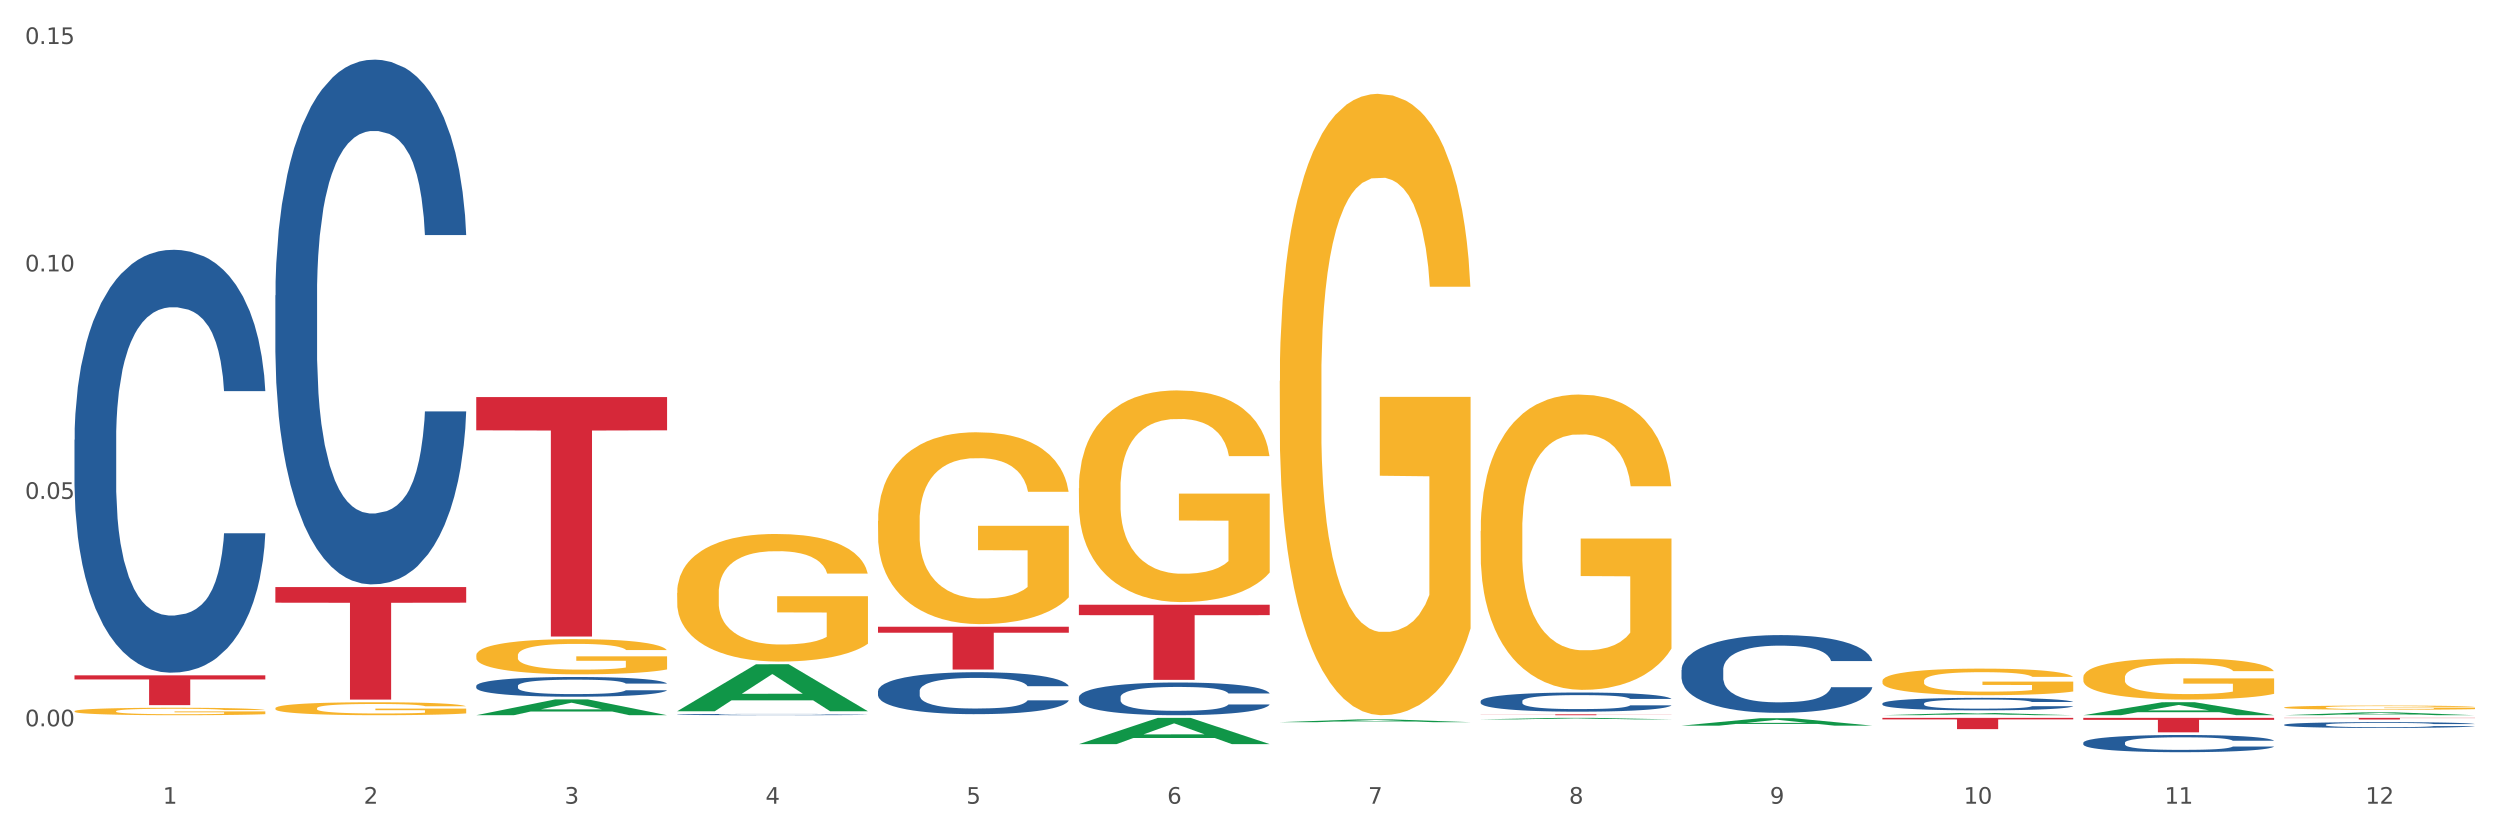 <?xml version="1.0" encoding="utf-8" standalone="no"?>
<!DOCTYPE svg PUBLIC "-//W3C//DTD SVG 1.1//EN"
  "http://www.w3.org/Graphics/SVG/1.1/DTD/svg11.dtd">
<svg xmlns:xlink="http://www.w3.org/1999/xlink" width="1080pt" height="360pt" viewBox="0 0 1080 360" xmlns="http://www.w3.org/2000/svg" version="1.1">
 <rect x="0" y="0" width="1080" height="360" fill="#333333" stroke="none"/>
 <defs>
  <style type="text/css">*{stroke-linejoin: round; stroke-linecap: butt}</style>
 </defs>
 <g id="figure_1">
  <g id="patch_1">
   <path d="M 0 360 
L 1080 360 
L 1080 0 
L 0 0 
z
" style="fill: #ffffff; stroke: #ffffff; stroke-linejoin: miter"/>
  </g>
  <g id="axes_1">
   <g id="matplotlib.axis_1">
    <g id="xtick_1">
     <g id="text_1">
      <!-- 1 -->
      <g style="fill: #4d4d4d" transform="translate(70.342 347.204) scale(0.096 -0.096)">
       <defs>
        <path id="DejaVuSans-31" d="M 794 531 
L 1825 531 
L 1825 4091 
L 703 3866 
L 703 4441 
L 1819 4666 
L 2450 4666 
L 2450 531 
L 3481 531 
L 3481 0 
L 794 0 
L 794 531 
z
" transform="scale(0.016)"/>
       </defs>
       <use xlink:href="#DejaVuSans-31"/>
      </g>
     </g>
    </g>
    <g id="xtick_2">
     <g id="text_2">
      <!-- 2 -->
      <g style="fill: #4d4d4d" transform="translate(157.122 347.204) scale(0.096 -0.096)">
       <defs>
        <path id="DejaVuSans-32" d="M 1228 531 
L 3431 531 
L 3431 0 
L 469 0 
L 469 531 
Q 828 903 1448 1529 
Q 2069 2156 2228 2338 
Q 2531 2678 2651 2914 
Q 2772 3150 2772 3378 
Q 2772 3750 2511 3984 
Q 2250 4219 1831 4219 
Q 1534 4219 1204 4116 
Q 875 4013 500 3803 
L 500 4441 
Q 881 4594 1212 4672 
Q 1544 4750 1819 4750 
Q 2544 4750 2975 4387 
Q 3406 4025 3406 3419 
Q 3406 3131 3298 2873 
Q 3191 2616 2906 2266 
Q 2828 2175 2409 1742 
Q 1991 1309 1228 531 
z
" transform="scale(0.016)"/>
       </defs>
       <use xlink:href="#DejaVuSans-32"/>
      </g>
     </g>
    </g>
    <g id="xtick_3">
     <g id="text_3">
      <!-- 3 -->
      <g style="fill: #4d4d4d" transform="translate(243.902 347.204) scale(0.096 -0.096)">
       <defs>
        <path id="DejaVuSans-33" d="M 2597 2516 
Q 3050 2419 3304 2112 
Q 3559 1806 3559 1356 
Q 3559 666 3084 287 
Q 2609 -91 1734 -91 
Q 1441 -91 1130 -33 
Q 819 25 488 141 
L 488 750 
Q 750 597 1062 519 
Q 1375 441 1716 441 
Q 2309 441 2620 675 
Q 2931 909 2931 1356 
Q 2931 1769 2642 2001 
Q 2353 2234 1838 2234 
L 1294 2234 
L 1294 2753 
L 1863 2753 
Q 2328 2753 2575 2939 
Q 2822 3125 2822 3475 
Q 2822 3834 2567 4026 
Q 2313 4219 1838 4219 
Q 1578 4219 1281 4162 
Q 984 4106 628 3988 
L 628 4550 
Q 988 4650 1302 4700 
Q 1616 4750 1894 4750 
Q 2613 4750 3031 4423 
Q 3450 4097 3450 3541 
Q 3450 3153 3228 2886 
Q 3006 2619 2597 2516 
z
" transform="scale(0.016)"/>
       </defs>
       <use xlink:href="#DejaVuSans-33"/>
      </g>
     </g>
    </g>
    <g id="xtick_4">
     <g id="text_4">
      <!-- 4 -->
      <g style="fill: #4d4d4d" transform="translate(330.683 347.204) scale(0.096 -0.096)">
       <defs>
        <path id="DejaVuSans-34" d="M 2419 4116 
L 825 1625 
L 2419 1625 
L 2419 4116 
z
M 2253 4666 
L 3047 4666 
L 3047 1625 
L 3713 1625 
L 3713 1100 
L 3047 1100 
L 3047 0 
L 2419 0 
L 2419 1100 
L 313 1100 
L 313 1709 
L 2253 4666 
z
" transform="scale(0.016)"/>
       </defs>
       <use xlink:href="#DejaVuSans-34"/>
      </g>
     </g>
    </g>
    <g id="xtick_5">
     <g id="text_5">
      <!-- 5 -->
      <g style="fill: #4d4d4d" transform="translate(417.463 347.204) scale(0.096 -0.096)">
       <defs>
        <path id="DejaVuSans-35" d="M 691 4666 
L 3169 4666 
L 3169 4134 
L 1269 4134 
L 1269 2991 
Q 1406 3038 1543 3061 
Q 1681 3084 1819 3084 
Q 2600 3084 3056 2656 
Q 3513 2228 3513 1497 
Q 3513 744 3044 326 
Q 2575 -91 1722 -91 
Q 1428 -91 1123 -41 
Q 819 9 494 109 
L 494 744 
Q 775 591 1075 516 
Q 1375 441 1709 441 
Q 2250 441 2565 725 
Q 2881 1009 2881 1497 
Q 2881 1984 2565 2268 
Q 2250 2553 1709 2553 
Q 1456 2553 1204 2497 
Q 953 2441 691 2322 
L 691 4666 
z
" transform="scale(0.016)"/>
       </defs>
       <use xlink:href="#DejaVuSans-35"/>
      </g>
     </g>
    </g>
    <g id="xtick_6">
     <g id="text_6">
      <!-- 6 -->
      <g style="fill: #4d4d4d" transform="translate(504.243 347.204) scale(0.096 -0.096)">
       <defs>
        <path id="DejaVuSans-36" d="M 2113 2584 
Q 1688 2584 1439 2293 
Q 1191 2003 1191 1497 
Q 1191 994 1439 701 
Q 1688 409 2113 409 
Q 2538 409 2786 701 
Q 3034 994 3034 1497 
Q 3034 2003 2786 2293 
Q 2538 2584 2113 2584 
z
M 3366 4563 
L 3366 3988 
Q 3128 4100 2886 4159 
Q 2644 4219 2406 4219 
Q 1781 4219 1451 3797 
Q 1122 3375 1075 2522 
Q 1259 2794 1537 2939 
Q 1816 3084 2150 3084 
Q 2853 3084 3261 2657 
Q 3669 2231 3669 1497 
Q 3669 778 3244 343 
Q 2819 -91 2113 -91 
Q 1303 -91 875 529 
Q 447 1150 447 2328 
Q 447 3434 972 4092 
Q 1497 4750 2381 4750 
Q 2619 4750 2861 4703 
Q 3103 4656 3366 4563 
z
" transform="scale(0.016)"/>
       </defs>
       <use xlink:href="#DejaVuSans-36"/>
      </g>
     </g>
    </g>
    <g id="xtick_7">
     <g id="text_7">
      <!-- 7 -->
      <g style="fill: #4d4d4d" transform="translate(591.024 347.204) scale(0.096 -0.096)">
       <defs>
        <path id="DejaVuSans-37" d="M 525 4666 
L 3525 4666 
L 3525 4397 
L 1831 0 
L 1172 0 
L 2766 4134 
L 525 4134 
L 525 4666 
z
" transform="scale(0.016)"/>
       </defs>
       <use xlink:href="#DejaVuSans-37"/>
      </g>
     </g>
    </g>
    <g id="xtick_8">
     <g id="text_8">
      <!-- 8 -->
      <g style="fill: #4d4d4d" transform="translate(677.804 347.204) scale(0.096 -0.096)">
       <defs>
        <path id="DejaVuSans-38" d="M 2034 2216 
Q 1584 2216 1326 1975 
Q 1069 1734 1069 1313 
Q 1069 891 1326 650 
Q 1584 409 2034 409 
Q 2484 409 2743 651 
Q 3003 894 3003 1313 
Q 3003 1734 2745 1975 
Q 2488 2216 2034 2216 
z
M 1403 2484 
Q 997 2584 770 2862 
Q 544 3141 544 3541 
Q 544 4100 942 4425 
Q 1341 4750 2034 4750 
Q 2731 4750 3128 4425 
Q 3525 4100 3525 3541 
Q 3525 3141 3298 2862 
Q 3072 2584 2669 2484 
Q 3125 2378 3379 2068 
Q 3634 1759 3634 1313 
Q 3634 634 3220 271 
Q 2806 -91 2034 -91 
Q 1263 -91 848 271 
Q 434 634 434 1313 
Q 434 1759 690 2068 
Q 947 2378 1403 2484 
z
M 1172 3481 
Q 1172 3119 1398 2916 
Q 1625 2713 2034 2713 
Q 2441 2713 2670 2916 
Q 2900 3119 2900 3481 
Q 2900 3844 2670 4047 
Q 2441 4250 2034 4250 
Q 1625 4250 1398 4047 
Q 1172 3844 1172 3481 
z
" transform="scale(0.016)"/>
       </defs>
       <use xlink:href="#DejaVuSans-38"/>
      </g>
     </g>
    </g>
    <g id="xtick_9">
     <g id="text_9">
      <!-- 9 -->
      <g style="fill: #4d4d4d" transform="translate(764.584 347.204) scale(0.096 -0.096)">
       <defs>
        <path id="DejaVuSans-39" d="M 703 97 
L 703 672 
Q 941 559 1184 500 
Q 1428 441 1663 441 
Q 2288 441 2617 861 
Q 2947 1281 2994 2138 
Q 2813 1869 2534 1725 
Q 2256 1581 1919 1581 
Q 1219 1581 811 2004 
Q 403 2428 403 3163 
Q 403 3881 828 4315 
Q 1253 4750 1959 4750 
Q 2769 4750 3195 4129 
Q 3622 3509 3622 2328 
Q 3622 1225 3098 567 
Q 2575 -91 1691 -91 
Q 1453 -91 1209 -44 
Q 966 3 703 97 
z
M 1959 2075 
Q 2384 2075 2632 2365 
Q 2881 2656 2881 3163 
Q 2881 3666 2632 3958 
Q 2384 4250 1959 4250 
Q 1534 4250 1286 3958 
Q 1038 3666 1038 3163 
Q 1038 2656 1286 2365 
Q 1534 2075 1959 2075 
z
" transform="scale(0.016)"/>
       </defs>
       <use xlink:href="#DejaVuSans-39"/>
      </g>
     </g>
    </g>
    <g id="xtick_10">
     <g id="text_10">
      <!-- 10 -->
      <g style="fill: #4d4d4d" transform="translate(848.311 347.204) scale(0.096 -0.096)">
       <defs>
        <path id="DejaVuSans-30" d="M 2034 4250 
Q 1547 4250 1301 3770 
Q 1056 3291 1056 2328 
Q 1056 1369 1301 889 
Q 1547 409 2034 409 
Q 2525 409 2770 889 
Q 3016 1369 3016 2328 
Q 3016 3291 2770 3770 
Q 2525 4250 2034 4250 
z
M 2034 4750 
Q 2819 4750 3233 4129 
Q 3647 3509 3647 2328 
Q 3647 1150 3233 529 
Q 2819 -91 2034 -91 
Q 1250 -91 836 529 
Q 422 1150 422 2328 
Q 422 3509 836 4129 
Q 1250 4750 2034 4750 
z
" transform="scale(0.016)"/>
       </defs>
       <use xlink:href="#DejaVuSans-31"/>
       <use xlink:href="#DejaVuSans-30" transform="translate(63.623 0)"/>
      </g>
     </g>
    </g>
    <g id="xtick_11">
     <g id="text_11">
      <!-- 11 -->
      <g style="fill: #4d4d4d" transform="translate(935.091 347.204) scale(0.096 -0.096)">
       <use xlink:href="#DejaVuSans-31"/>
       <use xlink:href="#DejaVuSans-31" transform="translate(63.623 0)"/>
      </g>
     </g>
    </g>
    <g id="xtick_12">
     <g id="text_12">
      <!-- 12 -->
      <g style="fill: #4d4d4d" transform="translate(1021.871 347.204) scale(0.096 -0.096)">
       <use xlink:href="#DejaVuSans-31"/>
       <use xlink:href="#DejaVuSans-32" transform="translate(63.623 0)"/>
      </g>
     </g>
    </g>
    <g id="xtick_13"/>
    <g id="xtick_14"/>
    <g id="xtick_15"/>
    <g id="xtick_16"/>
    <g id="xtick_17"/>
    <g id="xtick_18"/>
    <g id="xtick_19"/>
    <g id="xtick_20"/>
    <g id="xtick_21"/>
    <g id="xtick_22"/>
    <g id="xtick_23"/>
   </g>
   <g id="matplotlib.axis_2">
    <g id="ytick_1">
     <g id="text_13">
      <!-- 0.00 -->
      <g style="fill: #4d4d4d" transform="translate(10.8 313.761) scale(0.096 -0.096)">
       <defs>
        <path id="DejaVuSans-2e" d="M 684 794 
L 1344 794 
L 1344 0 
L 684 0 
L 684 794 
z
" transform="scale(0.016)"/>
       </defs>
       <use xlink:href="#DejaVuSans-30"/>
       <use xlink:href="#DejaVuSans-2e" transform="translate(63.623 0)"/>
       <use xlink:href="#DejaVuSans-30" transform="translate(95.41 0)"/>
       <use xlink:href="#DejaVuSans-30" transform="translate(159.033 0)"/>
      </g>
     </g>
    </g>
    <g id="ytick_2">
     <g id="text_14">
      <!-- 0.05 -->
      <g style="fill: #4d4d4d" transform="translate(10.8 215.509) scale(0.096 -0.096)">
       <use xlink:href="#DejaVuSans-30"/>
       <use xlink:href="#DejaVuSans-2e" transform="translate(63.623 0)"/>
       <use xlink:href="#DejaVuSans-30" transform="translate(95.41 0)"/>
       <use xlink:href="#DejaVuSans-35" transform="translate(159.033 0)"/>
      </g>
     </g>
    </g>
    <g id="ytick_3">
     <g id="text_15">
      <!-- 0.10 -->
      <g style="fill: #4d4d4d" transform="translate(10.8 117.256) scale(0.096 -0.096)">
       <use xlink:href="#DejaVuSans-30"/>
       <use xlink:href="#DejaVuSans-2e" transform="translate(63.623 0)"/>
       <use xlink:href="#DejaVuSans-31" transform="translate(95.41 0)"/>
       <use xlink:href="#DejaVuSans-30" transform="translate(159.033 0)"/>
      </g>
     </g>
    </g>
    <g id="ytick_4">
     <g id="text_16">
      <!-- 0.15 -->
      <g style="fill: #4d4d4d" transform="translate(10.8 19.004) scale(0.096 -0.096)">
       <use xlink:href="#DejaVuSans-30"/>
       <use xlink:href="#DejaVuSans-2e" transform="translate(63.623 0)"/>
       <use xlink:href="#DejaVuSans-31" transform="translate(95.41 0)"/>
       <use xlink:href="#DejaVuSans-35" transform="translate(159.033 0)"/>
      </g>
     </g>
    </g>
    <g id="ytick_5"/>
    <g id="ytick_6"/>
    <g id="ytick_7"/>
   </g>
   <g id="PolyCollection_1">
    <path d="M 205.736 308.963 
L 205.821 308.957 
L 239.817 302.143 
L 253.926 302.137 
L 288.177 308.976 
L 271.859 308.976 
L 264.464 307.384 
L 229.363 307.384 
L 229.108 307.409 
L 221.969 308.976 
L 205.736 308.976 
L 205.736 308.963 
L 233.783 306.433 
L 260.045 306.427 
L 247.041 303.595 
L 246.871 303.582 
L 246.701 303.601 
L 233.698 306.427 
L 233.783 306.433 
L 205.736 308.963 
z
" clip-path="url(#p596dec6aa4)" style="fill: #109648"/>
    <path d="M 813.198 310.114 
L 895.639 310.114 
L 895.639 310.791 
L 863.21 310.796 
L 863.21 314.989 
L 845.432 314.989 
L 845.432 310.796 
L 813.198 310.791 
L 813.198 310.118 
L 813.198 310.114 
z
" clip-path="url(#p596dec6aa4)" style="fill: #d62839"/>
    <path d="M 639.637 308.581 
L 722.079 308.581 
L 722.079 308.636 
L 689.649 308.636 
L 689.649 308.976 
L 671.872 308.976 
L 671.872 308.636 
L 639.637 308.636 
L 639.637 308.581 
L 639.637 308.581 
z
" clip-path="url(#p596dec6aa4)" style="fill: #d62839"/>
    <path d="M 466.077 261.236 
L 548.518 261.236 
L 548.518 265.748 
L 516.088 265.778 
L 516.088 293.705 
L 498.311 293.705 
L 498.311 265.778 
L 466.077 265.748 
L 466.077 261.266 
L 466.077 261.236 
z
" clip-path="url(#p596dec6aa4)" style="fill: #d62839"/>
    <path d="M 379.296 270.76 
L 461.738 270.76 
L 461.738 273.33 
L 429.308 273.347 
L 429.308 289.253 
L 411.531 289.253 
L 411.531 273.347 
L 379.296 273.33 
L 379.296 270.777 
L 379.296 270.76 
z
" clip-path="url(#p596dec6aa4)" style="fill: #d62839"/>
    <path d="M 205.736 171.52 
L 288.177 171.52 
L 288.177 185.897 
L 255.747 185.994 
L 255.747 274.973 
L 237.97 274.973 
L 237.97 185.994 
L 205.736 185.897 
L 205.736 171.617 
L 205.736 171.52 
z
" clip-path="url(#p596dec6aa4)" style="fill: #d62839"/>
    <path d="M 118.955 253.604 
L 201.397 253.604 
L 201.397 260.362 
L 168.967 260.408 
L 168.967 302.233 
L 151.189 302.233 
L 151.189 260.408 
L 118.955 260.362 
L 118.955 253.65 
L 118.955 253.604 
z
" clip-path="url(#p596dec6aa4)" style="fill: #d62839"/>
    <path d="M 32.175 291.743 
L 114.616 291.743 
L 114.616 293.531 
L 82.187 293.543 
L 82.187 304.61 
L 64.409 304.61 
L 64.409 293.543 
L 32.175 293.531 
L 32.175 291.755 
L 32.175 291.743 
z
" clip-path="url(#p596dec6aa4)" style="fill: #d62839"/>
    <path d="M 32.175 189.995 
L 32.272 189.828 
L 32.272 185.157 
L 32.565 178.816 
L 33.637 167.137 
L 35.001 158.294 
L 37.34 147.949 
L 38.607 143.611 
L 40.263 138.772 
L 43.674 130.93 
L 47.572 124.256 
L 50.3 120.586 
L 52.347 118.25 
L 56.927 114.079 
L 59.558 112.243 
L 62.287 110.742 
L 64.625 109.74 
L 68.523 108.573 
L 71.642 108.072 
L 75.247 107.905 
L 78.268 108.072 
L 82.263 108.739 
L 88.11 110.742 
L 90.352 111.91 
L 93.373 113.912 
L 96.491 116.581 
L 99.025 119.251 
L 101.948 123.088 
L 104.969 128.094 
L 107.892 134.434 
L 109.939 140.274 
L 111.595 146.447 
L 113.057 153.956 
L 114.129 162.131 
L 114.616 168.972 
L 96.783 168.972 
L 96.296 162.799 
L 95.322 156.125 
L 94.347 151.62 
L 93.275 147.949 
L 91.619 143.778 
L 90.157 141.108 
L 87.721 137.938 
L 85.479 135.936 
L 83.628 134.768 
L 81.386 133.767 
L 76.611 132.766 
L 73.201 132.766 
L 71.057 133.099 
L 68.426 133.934 
L 66.184 135.102 
L 63.553 137.104 
L 61.507 139.273 
L 59.461 142.109 
L 58.291 144.112 
L 56.537 147.782 
L 55.368 150.786 
L 53.809 155.958 
L 52.932 159.629 
L 51.372 169.139 
L 50.69 176.147 
L 50.398 180.985 
L 50.203 186.325 
L 50.203 212.353 
L 50.788 224.033 
L 51.275 229.038 
L 52.054 234.711 
L 53.516 242.052 
L 55.66 249.227 
L 57.901 254.399 
L 59.753 257.569 
L 61.507 259.905 
L 63.261 261.741 
L 65.405 263.409 
L 67.159 264.41 
L 69.79 265.411 
L 72.908 265.912 
L 75.345 265.912 
L 80.314 265.078 
L 82.556 264.243 
L 84.7 263.075 
L 87.038 261.24 
L 88.89 259.238 
L 89.962 257.736 
L 91.716 254.566 
L 93.08 251.229 
L 94.25 247.392 
L 95.029 244.055 
L 95.906 239.049 
L 96.588 233.376 
L 96.783 230.373 
L 114.616 230.373 
L 114.227 236.379 
L 113.544 242.219 
L 112.18 250.061 
L 111.108 254.566 
L 109.452 260.072 
L 107.697 264.744 
L 105.261 269.916 
L 103.02 273.754 
L 100.681 277.091 
L 98.148 280.094 
L 93.567 284.265 
L 91.911 285.433 
L 88.403 287.436 
L 85.674 288.603 
L 81.679 289.771 
L 77.586 290.439 
L 73.298 290.606 
L 69.498 290.272 
L 65.307 289.271 
L 62.676 288.27 
L 59.753 286.768 
L 56.342 284.432 
L 53.126 281.596 
L 50.105 278.259 
L 47.279 274.421 
L 44.648 270.083 
L 41.238 262.909 
L 38.704 255.901 
L 36.853 249.394 
L 35.586 243.888 
L 34.319 236.88 
L 33.637 232.041 
L 32.565 220.362 
L 32.175 209.517 
L 32.175 189.995 
z
" clip-path="url(#p596dec6aa4)" style="fill: #255c99"/>
    <path d="M 118.955 127.622 
L 119.053 127.415 
L 119.053 121.618 
L 119.345 113.751 
L 120.417 99.258 
L 121.781 88.285 
L 124.12 75.449 
L 125.387 70.066 
L 127.044 64.062 
L 130.454 54.331 
L 134.352 46.049 
L 137.081 41.494 
L 139.127 38.596 
L 143.707 33.42 
L 146.338 31.143 
L 149.067 29.279 
L 151.406 28.037 
L 155.304 26.588 
L 158.422 25.967 
L 162.028 25.759 
L 165.048 25.967 
L 169.044 26.795 
L 174.891 29.279 
L 177.132 30.728 
L 180.153 33.213 
L 183.271 36.526 
L 185.805 39.838 
L 188.728 44.6 
L 191.749 50.811 
L 194.673 58.679 
L 196.719 65.925 
L 198.376 73.585 
L 199.837 82.902 
L 200.909 93.047 
L 201.397 101.536 
L 183.564 101.536 
L 183.076 93.875 
L 182.102 85.594 
L 181.127 80.004 
L 180.055 75.449 
L 178.399 70.273 
L 176.937 66.96 
L 174.501 63.026 
L 172.26 60.542 
L 170.408 59.093 
L 168.167 57.85 
L 163.392 56.608 
L 159.981 56.608 
L 157.837 57.022 
L 155.206 58.058 
L 152.965 59.507 
L 150.334 61.991 
L 148.287 64.683 
L 146.241 68.202 
L 145.071 70.687 
L 143.317 75.242 
L 142.148 78.968 
L 140.589 85.387 
L 139.712 89.941 
L 138.153 101.743 
L 137.471 110.438 
L 137.178 116.442 
L 136.983 123.068 
L 136.983 155.366 
L 137.568 169.858 
L 138.055 176.069 
L 138.835 183.109 
L 140.297 192.218 
L 142.44 201.121 
L 144.682 207.539 
L 146.533 211.473 
L 148.287 214.372 
L 150.041 216.649 
L 152.185 218.719 
L 153.939 219.962 
L 156.57 221.204 
L 159.689 221.825 
L 162.125 221.825 
L 167.095 220.79 
L 169.336 219.755 
L 171.48 218.305 
L 173.819 216.028 
L 175.67 213.543 
L 176.742 211.68 
L 178.496 207.746 
L 179.861 203.606 
L 181.03 198.844 
L 181.81 194.703 
L 182.687 188.492 
L 183.369 181.452 
L 183.564 177.726 
L 201.397 177.726 
L 201.007 185.179 
L 200.325 192.425 
L 198.96 202.156 
L 197.889 207.746 
L 196.232 214.579 
L 194.478 220.376 
L 192.042 226.794 
L 189.8 231.556 
L 187.462 235.697 
L 184.928 239.423 
L 180.348 244.599 
L 178.691 246.048 
L 175.183 248.533 
L 172.454 249.982 
L 168.459 251.431 
L 164.366 252.26 
L 160.079 252.467 
L 156.278 252.053 
L 152.088 250.81 
L 149.457 249.568 
L 146.533 247.705 
L 143.123 244.806 
L 139.907 241.287 
L 136.886 237.146 
L 134.06 232.384 
L 131.429 227.001 
L 128.018 218.098 
L 125.484 209.403 
L 123.633 201.328 
L 122.366 194.496 
L 121.099 185.8 
L 120.417 179.796 
L 119.345 165.303 
L 118.955 151.846 
L 118.955 127.622 
z
" clip-path="url(#p596dec6aa4)" style="fill: #255c99"/>
    <path d="M 205.736 296.294 
L 205.833 296.286 
L 205.833 296.068 
L 206.125 295.771 
L 207.197 295.225 
L 208.562 294.811 
L 210.9 294.327 
L 212.167 294.125 
L 213.824 293.898 
L 217.235 293.531 
L 221.133 293.219 
L 223.861 293.048 
L 225.907 292.938 
L 230.488 292.743 
L 233.119 292.657 
L 235.847 292.587 
L 238.186 292.54 
L 242.084 292.486 
L 245.202 292.462 
L 248.808 292.455 
L 251.829 292.462 
L 255.824 292.494 
L 261.671 292.587 
L 263.912 292.642 
L 266.933 292.735 
L 270.052 292.86 
L 272.585 292.985 
L 275.509 293.165 
L 278.53 293.399 
L 281.453 293.695 
L 283.499 293.968 
L 285.156 294.257 
L 286.618 294.608 
L 287.69 294.991 
L 288.177 295.311 
L 270.344 295.311 
L 269.857 295.022 
L 268.882 294.71 
L 267.908 294.499 
L 266.836 294.327 
L 265.179 294.132 
L 263.717 294.008 
L 261.281 293.859 
L 259.04 293.766 
L 257.188 293.711 
L 254.947 293.664 
L 250.172 293.617 
L 246.761 293.617 
L 244.618 293.633 
L 241.986 293.672 
L 239.745 293.727 
L 237.114 293.82 
L 235.068 293.922 
L 233.021 294.054 
L 231.852 294.148 
L 230.098 294.32 
L 228.928 294.46 
L 227.369 294.702 
L 226.492 294.874 
L 224.933 295.319 
L 224.251 295.646 
L 223.959 295.873 
L 223.764 296.122 
L 223.764 297.34 
L 224.348 297.886 
L 224.836 298.12 
L 225.615 298.385 
L 227.077 298.729 
L 229.221 299.064 
L 231.462 299.306 
L 233.314 299.455 
L 235.068 299.564 
L 236.822 299.65 
L 238.966 299.728 
L 240.72 299.774 
L 243.351 299.821 
L 246.469 299.845 
L 248.905 299.845 
L 253.875 299.806 
L 256.116 299.767 
L 258.26 299.712 
L 260.599 299.626 
L 262.451 299.533 
L 263.523 299.462 
L 265.277 299.314 
L 266.641 299.158 
L 267.81 298.978 
L 268.59 298.822 
L 269.467 298.588 
L 270.149 298.323 
L 270.344 298.183 
L 288.177 298.183 
L 287.787 298.463 
L 287.105 298.737 
L 285.741 299.103 
L 284.669 299.314 
L 283.012 299.572 
L 281.258 299.79 
L 278.822 300.032 
L 276.581 300.211 
L 274.242 300.368 
L 271.708 300.508 
L 267.128 300.703 
L 265.472 300.758 
L 261.963 300.851 
L 259.235 300.906 
L 255.239 300.961 
L 251.147 300.992 
L 246.859 301 
L 243.058 300.984 
L 238.868 300.937 
L 236.237 300.89 
L 233.314 300.82 
L 229.903 300.711 
L 226.687 300.578 
L 223.666 300.422 
L 220.84 300.243 
L 218.209 300.04 
L 214.798 299.704 
L 212.265 299.376 
L 210.413 299.072 
L 209.146 298.815 
L 207.88 298.487 
L 207.197 298.261 
L 206.125 297.714 
L 205.736 297.207 
L 205.736 296.294 
z
" clip-path="url(#p596dec6aa4)" style="fill: #255c99"/>
    <path d="M 292.516 308.668 
L 292.613 308.667 
L 292.613 308.653 
L 292.906 308.634 
L 293.978 308.598 
L 295.342 308.571 
L 297.681 308.539 
L 298.948 308.526 
L 300.604 308.511 
L 304.015 308.487 
L 307.913 308.467 
L 310.641 308.455 
L 312.688 308.448 
L 317.268 308.435 
L 319.899 308.43 
L 322.628 308.425 
L 324.966 308.422 
L 328.864 308.419 
L 331.983 308.417 
L 335.588 308.416 
L 338.609 308.417 
L 342.604 308.419 
L 348.451 308.425 
L 350.693 308.429 
L 353.714 308.435 
L 356.832 308.443 
L 359.366 308.451 
L 362.289 308.463 
L 365.31 308.478 
L 368.233 308.498 
L 370.28 308.516 
L 371.936 308.535 
L 373.398 308.558 
L 374.47 308.583 
L 374.957 308.604 
L 357.124 308.604 
L 356.637 308.585 
L 355.663 308.564 
L 354.688 308.55 
L 353.616 308.539 
L 351.96 308.526 
L 350.498 308.518 
L 348.062 308.509 
L 345.82 308.502 
L 343.969 308.499 
L 341.727 308.496 
L 336.952 308.493 
L 333.542 308.493 
L 331.398 308.494 
L 328.767 308.496 
L 326.525 308.5 
L 323.894 308.506 
L 321.848 308.513 
L 319.802 308.521 
L 318.632 308.527 
L 316.878 308.539 
L 315.709 308.548 
L 314.15 308.564 
L 313.273 308.575 
L 311.713 308.604 
L 311.031 308.626 
L 310.739 308.64 
L 310.544 308.657 
L 310.544 308.736 
L 311.129 308.772 
L 311.616 308.788 
L 312.395 308.805 
L 313.857 308.827 
L 316.001 308.849 
L 318.242 308.865 
L 320.094 308.875 
L 321.848 308.882 
L 323.602 308.888 
L 325.746 308.893 
L 327.5 308.896 
L 330.131 308.899 
L 333.249 308.901 
L 335.686 308.901 
L 340.655 308.898 
L 342.897 308.895 
L 345.041 308.892 
L 347.379 308.886 
L 349.231 308.88 
L 350.303 308.876 
L 352.057 308.866 
L 353.421 308.856 
L 354.591 308.844 
L 355.37 308.834 
L 356.247 308.818 
L 356.929 308.801 
L 357.124 308.792 
L 374.957 308.792 
L 374.568 308.81 
L 373.885 308.828 
L 372.521 308.852 
L 371.449 308.866 
L 369.793 308.883 
L 368.038 308.897 
L 365.602 308.913 
L 363.361 308.925 
L 361.022 308.935 
L 358.489 308.944 
L 353.908 308.957 
L 352.252 308.96 
L 348.744 308.967 
L 346.015 308.97 
L 342.02 308.974 
L 337.927 308.976 
L 333.639 308.976 
L 329.839 308.975 
L 325.648 308.972 
L 323.017 308.969 
L 320.094 308.964 
L 316.683 308.957 
L 313.467 308.949 
L 310.447 308.938 
L 307.621 308.927 
L 304.989 308.913 
L 301.579 308.891 
L 299.045 308.87 
L 297.194 308.85 
L 295.927 308.833 
L 294.66 308.812 
L 293.978 308.797 
L 292.906 308.761 
L 292.516 308.728 
L 292.516 308.668 
z
" clip-path="url(#p596dec6aa4)" style="fill: #255c99"/>
    <path d="M 379.296 298.538 
L 379.394 298.521 
L 379.394 298.057 
L 379.686 297.428 
L 380.758 296.269 
L 382.122 295.391 
L 384.461 294.365 
L 385.728 293.934 
L 387.385 293.454 
L 390.795 292.676 
L 394.693 292.013 
L 397.422 291.649 
L 399.468 291.417 
L 404.048 291.003 
L 406.679 290.821 
L 409.408 290.672 
L 411.747 290.573 
L 415.645 290.457 
L 418.763 290.407 
L 422.369 290.391 
L 425.389 290.407 
L 429.385 290.473 
L 435.232 290.672 
L 437.473 290.788 
L 440.494 290.987 
L 443.612 291.252 
L 446.146 291.517 
L 449.069 291.898 
L 452.09 292.394 
L 455.014 293.024 
L 457.06 293.603 
L 458.717 294.216 
L 460.178 294.961 
L 461.25 295.772 
L 461.738 296.451 
L 443.905 296.451 
L 443.417 295.838 
L 442.443 295.176 
L 441.468 294.729 
L 440.396 294.365 
L 438.74 293.951 
L 437.278 293.686 
L 434.842 293.371 
L 432.601 293.173 
L 430.749 293.057 
L 428.508 292.957 
L 423.733 292.858 
L 420.322 292.858 
L 418.178 292.891 
L 415.547 292.974 
L 413.306 293.09 
L 410.675 293.288 
L 408.628 293.504 
L 406.582 293.785 
L 405.413 293.984 
L 403.658 294.348 
L 402.489 294.646 
L 400.93 295.16 
L 400.053 295.524 
L 398.494 296.468 
L 397.812 297.163 
L 397.519 297.643 
L 397.324 298.173 
L 397.324 300.756 
L 397.909 301.916 
L 398.396 302.412 
L 399.176 302.975 
L 400.638 303.704 
L 402.781 304.416 
L 405.023 304.929 
L 406.874 305.244 
L 408.628 305.476 
L 410.382 305.658 
L 412.526 305.823 
L 414.28 305.923 
L 416.911 306.022 
L 420.03 306.072 
L 422.466 306.072 
L 427.436 305.989 
L 429.677 305.906 
L 431.821 305.79 
L 434.16 305.608 
L 436.011 305.409 
L 437.083 305.26 
L 438.837 304.946 
L 440.202 304.615 
L 441.371 304.234 
L 442.151 303.903 
L 443.028 303.406 
L 443.71 302.843 
L 443.905 302.545 
L 461.738 302.545 
L 461.348 303.141 
L 460.666 303.72 
L 459.301 304.499 
L 458.23 304.946 
L 456.573 305.492 
L 454.819 305.956 
L 452.383 306.469 
L 450.141 306.85 
L 447.803 307.181 
L 445.269 307.479 
L 440.689 307.893 
L 439.032 308.009 
L 435.524 308.208 
L 432.795 308.324 
L 428.8 308.44 
L 424.707 308.506 
L 420.42 308.522 
L 416.619 308.489 
L 412.429 308.39 
L 409.798 308.291 
L 406.874 308.142 
L 403.464 307.91 
L 400.248 307.628 
L 397.227 307.297 
L 394.401 306.916 
L 391.77 306.486 
L 388.359 305.774 
L 385.825 305.078 
L 383.974 304.432 
L 382.707 303.886 
L 381.44 303.191 
L 380.758 302.71 
L 379.686 301.551 
L 379.296 300.475 
L 379.296 298.538 
z
" clip-path="url(#p596dec6aa4)" style="fill: #255c99"/>
    <path d="M 466.077 301.193 
L 466.174 301.18 
L 466.174 300.818 
L 466.466 300.328 
L 467.538 299.424 
L 468.903 298.74 
L 471.241 297.94 
L 472.508 297.604 
L 474.165 297.23 
L 477.576 296.623 
L 481.474 296.107 
L 484.202 295.823 
L 486.248 295.642 
L 490.829 295.32 
L 493.46 295.178 
L 496.188 295.061 
L 498.527 294.984 
L 502.425 294.894 
L 505.543 294.855 
L 509.149 294.842 
L 512.17 294.855 
L 516.165 294.906 
L 522.012 295.061 
L 524.253 295.152 
L 527.274 295.307 
L 530.393 295.513 
L 532.926 295.72 
L 535.85 296.017 
L 538.871 296.404 
L 541.794 296.894 
L 543.84 297.346 
L 545.497 297.824 
L 546.959 298.405 
L 548.031 299.037 
L 548.518 299.566 
L 530.685 299.566 
L 530.198 299.089 
L 529.223 298.572 
L 528.249 298.224 
L 527.177 297.94 
L 525.52 297.617 
L 524.058 297.411 
L 521.622 297.165 
L 519.381 297.01 
L 517.529 296.92 
L 515.288 296.843 
L 510.513 296.765 
L 507.102 296.765 
L 504.959 296.791 
L 502.327 296.856 
L 500.086 296.946 
L 497.455 297.101 
L 495.409 297.269 
L 493.362 297.488 
L 492.193 297.643 
L 490.439 297.927 
L 489.269 298.159 
L 487.71 298.559 
L 486.833 298.843 
L 485.274 299.579 
L 484.592 300.121 
L 484.3 300.496 
L 484.105 300.909 
L 484.105 302.922 
L 484.689 303.826 
L 485.177 304.213 
L 485.956 304.652 
L 487.418 305.22 
L 489.562 305.775 
L 491.803 306.175 
L 493.655 306.42 
L 495.409 306.601 
L 497.163 306.743 
L 499.307 306.872 
L 501.061 306.95 
L 503.692 307.027 
L 506.81 307.066 
L 509.246 307.066 
L 514.216 307.001 
L 516.457 306.937 
L 518.601 306.846 
L 520.94 306.704 
L 522.792 306.55 
L 523.864 306.433 
L 525.618 306.188 
L 526.982 305.93 
L 528.151 305.633 
L 528.931 305.375 
L 529.808 304.988 
L 530.49 304.549 
L 530.685 304.316 
L 548.518 304.316 
L 548.128 304.781 
L 547.446 305.233 
L 546.082 305.84 
L 545.01 306.188 
L 543.353 306.614 
L 541.599 306.975 
L 539.163 307.376 
L 536.922 307.673 
L 534.583 307.931 
L 532.049 308.163 
L 527.469 308.486 
L 525.813 308.576 
L 522.304 308.731 
L 519.576 308.821 
L 515.58 308.912 
L 511.488 308.963 
L 507.2 308.976 
L 503.399 308.95 
L 499.209 308.873 
L 496.578 308.796 
L 493.655 308.679 
L 490.244 308.499 
L 487.028 308.279 
L 484.007 308.021 
L 481.181 307.724 
L 478.55 307.389 
L 475.139 306.834 
L 472.606 306.291 
L 470.754 305.788 
L 469.487 305.362 
L 468.221 304.82 
L 467.538 304.446 
L 466.466 303.542 
L 466.077 302.703 
L 466.077 301.193 
z
" clip-path="url(#p596dec6aa4)" style="fill: #255c99"/>
    <path d="M 899.978 310.114 
L 982.42 310.114 
L 982.42 310.984 
L 949.99 310.989 
L 949.99 316.373 
L 932.213 316.373 
L 932.213 310.989 
L 899.978 310.984 
L 899.978 310.12 
L 899.978 310.114 
z
" clip-path="url(#p596dec6aa4)" style="fill: #d62839"/>
    <path d="M 639.637 302.883 
L 639.735 302.876 
L 639.735 302.664 
L 640.027 302.377 
L 641.099 301.847 
L 642.463 301.447 
L 644.802 300.978 
L 646.069 300.781 
L 647.726 300.562 
L 651.136 300.206 
L 655.034 299.904 
L 657.763 299.738 
L 659.809 299.632 
L 664.389 299.443 
L 667.02 299.359 
L 669.749 299.291 
L 672.088 299.246 
L 675.986 299.193 
L 679.104 299.17 
L 682.71 299.163 
L 685.73 299.17 
L 689.726 299.201 
L 695.573 299.291 
L 697.814 299.344 
L 700.835 299.435 
L 703.953 299.556 
L 706.487 299.677 
L 709.41 299.851 
L 712.431 300.078 
L 715.355 300.365 
L 717.401 300.63 
L 719.058 300.91 
L 720.519 301.25 
L 721.591 301.62 
L 722.079 301.93 
L 704.246 301.93 
L 703.758 301.651 
L 702.784 301.348 
L 701.809 301.144 
L 700.737 300.978 
L 699.081 300.789 
L 697.619 300.668 
L 695.183 300.524 
L 692.942 300.433 
L 691.09 300.38 
L 688.849 300.335 
L 684.074 300.29 
L 680.663 300.29 
L 678.519 300.305 
L 675.888 300.342 
L 673.647 300.395 
L 671.016 300.486 
L 668.969 300.584 
L 666.923 300.713 
L 665.754 300.804 
L 663.999 300.97 
L 662.83 301.106 
L 661.271 301.341 
L 660.394 301.507 
L 658.835 301.938 
L 658.153 302.256 
L 657.86 302.475 
L 657.665 302.717 
L 657.665 303.897 
L 658.25 304.426 
L 658.737 304.653 
L 659.517 304.91 
L 660.979 305.243 
L 663.122 305.568 
L 665.364 305.802 
L 667.215 305.946 
L 668.969 306.052 
L 670.723 306.135 
L 672.867 306.211 
L 674.621 306.256 
L 677.252 306.301 
L 680.371 306.324 
L 682.807 306.324 
L 687.777 306.286 
L 690.018 306.248 
L 692.162 306.195 
L 694.501 306.112 
L 696.352 306.021 
L 697.424 305.953 
L 699.178 305.81 
L 700.543 305.658 
L 701.712 305.485 
L 702.492 305.333 
L 703.369 305.106 
L 704.051 304.849 
L 704.246 304.713 
L 722.079 304.713 
L 721.689 304.985 
L 721.007 305.25 
L 719.642 305.606 
L 718.571 305.81 
L 716.914 306.059 
L 715.16 306.271 
L 712.724 306.505 
L 710.482 306.679 
L 708.144 306.831 
L 705.61 306.967 
L 701.03 307.156 
L 699.373 307.209 
L 695.865 307.299 
L 693.136 307.352 
L 689.141 307.405 
L 685.048 307.436 
L 680.761 307.443 
L 676.96 307.428 
L 672.77 307.383 
L 670.139 307.337 
L 667.215 307.269 
L 663.805 307.163 
L 660.589 307.035 
L 657.568 306.884 
L 654.742 306.71 
L 652.111 306.513 
L 648.7 306.188 
L 646.166 305.87 
L 644.315 305.575 
L 643.048 305.326 
L 641.781 305.008 
L 641.099 304.789 
L 640.027 304.26 
L 639.637 303.768 
L 639.637 302.883 
z
" clip-path="url(#p596dec6aa4)" style="fill: #255c99"/>
    <path d="M 813.198 303.895 
L 813.295 303.89 
L 813.295 303.751 
L 813.588 303.564 
L 814.66 303.218 
L 816.024 302.956 
L 818.363 302.649 
L 819.63 302.521 
L 821.286 302.377 
L 824.697 302.145 
L 828.595 301.947 
L 831.323 301.839 
L 833.37 301.77 
L 837.95 301.646 
L 840.581 301.592 
L 843.31 301.547 
L 845.648 301.517 
L 849.546 301.483 
L 852.665 301.468 
L 856.27 301.463 
L 859.291 301.468 
L 863.286 301.488 
L 869.133 301.547 
L 871.375 301.582 
L 874.396 301.641 
L 877.514 301.72 
L 880.048 301.799 
L 882.971 301.913 
L 885.992 302.061 
L 888.915 302.249 
L 890.962 302.422 
L 892.618 302.605 
L 894.08 302.827 
L 895.152 303.069 
L 895.639 303.272 
L 877.806 303.272 
L 877.319 303.089 
L 876.345 302.891 
L 875.37 302.758 
L 874.298 302.649 
L 872.642 302.526 
L 871.18 302.447 
L 868.744 302.353 
L 866.502 302.293 
L 864.651 302.259 
L 862.409 302.229 
L 857.634 302.2 
L 854.224 302.2 
L 852.08 302.209 
L 849.449 302.234 
L 847.207 302.269 
L 844.576 302.328 
L 842.53 302.392 
L 840.484 302.476 
L 839.314 302.536 
L 837.56 302.644 
L 836.391 302.733 
L 834.832 302.886 
L 833.955 302.995 
L 832.395 303.277 
L 831.713 303.484 
L 831.421 303.628 
L 831.226 303.786 
L 831.226 304.557 
L 831.811 304.903 
L 832.298 305.051 
L 833.077 305.219 
L 834.539 305.437 
L 836.683 305.649 
L 838.924 305.802 
L 840.776 305.896 
L 842.53 305.965 
L 844.284 306.02 
L 846.428 306.069 
L 848.182 306.099 
L 850.813 306.129 
L 853.931 306.143 
L 856.368 306.143 
L 861.338 306.119 
L 863.579 306.094 
L 865.723 306.059 
L 868.061 306.005 
L 869.913 305.946 
L 870.985 305.901 
L 872.739 305.807 
L 874.103 305.708 
L 875.273 305.595 
L 876.052 305.496 
L 876.929 305.348 
L 877.611 305.18 
L 877.806 305.091 
L 895.639 305.091 
L 895.25 305.269 
L 894.567 305.442 
L 893.203 305.674 
L 892.131 305.807 
L 890.475 305.97 
L 888.72 306.109 
L 886.284 306.262 
L 884.043 306.376 
L 881.704 306.475 
L 879.171 306.563 
L 874.59 306.687 
L 872.934 306.722 
L 869.426 306.781 
L 866.697 306.816 
L 862.702 306.85 
L 858.609 306.87 
L 854.321 306.875 
L 850.521 306.865 
L 846.33 306.835 
L 843.699 306.806 
L 840.776 306.761 
L 837.365 306.692 
L 834.149 306.608 
L 831.129 306.509 
L 828.303 306.395 
L 825.671 306.267 
L 822.261 306.054 
L 819.727 305.847 
L 817.876 305.654 
L 816.609 305.491 
L 815.342 305.283 
L 814.66 305.14 
L 813.588 304.794 
L 813.198 304.473 
L 813.198 303.895 
z
" clip-path="url(#p596dec6aa4)" style="fill: #255c99"/>
    <path d="M 32.175 307.239 
L 32.272 307.236 
L 32.272 307.13 
L 32.467 307.039 
L 33.44 306.818 
L 34.9 306.635 
L 35.971 306.538 
L 37.042 306.458 
L 38.307 306.378 
L 39.864 306.296 
L 42.687 306.175 
L 44.439 306.113 
L 46.58 306.048 
L 50.474 305.954 
L 53.296 305.901 
L 56.216 305.856 
L 60.986 305.803 
L 64.1 305.78 
L 67.41 305.762 
L 71.4 305.75 
L 74.418 305.747 
L 81.036 305.756 
L 86.682 305.783 
L 89.407 305.803 
L 92.911 305.839 
L 94.76 305.862 
L 97.778 305.909 
L 100.892 305.971 
L 103.034 306.024 
L 106.246 306.125 
L 108.679 306.225 
L 110.918 306.349 
L 112.086 306.434 
L 112.962 306.514 
L 113.74 306.605 
L 114.519 306.75 
L 96.999 306.75 
L 96.318 306.647 
L 95.247 306.549 
L 93.69 306.455 
L 92.327 306.396 
L 89.991 306.322 
L 87.85 306.275 
L 85.611 306.24 
L 82.886 306.21 
L 80.744 306.196 
L 77.727 306.184 
L 71.79 306.187 
L 67.799 306.21 
L 65.074 306.24 
L 63.322 306.266 
L 61.764 306.296 
L 60.012 306.337 
L 57.968 306.399 
L 56.508 306.455 
L 55.048 306.526 
L 53.88 306.597 
L 52.81 306.679 
L 51.934 306.768 
L 51.252 306.859 
L 50.668 306.971 
L 50.182 307.157 
L 50.182 307.561 
L 50.376 307.652 
L 50.863 307.773 
L 51.447 307.865 
L 52.42 307.974 
L 53.296 308.047 
L 54.951 308.154 
L 56.8 308.242 
L 58.26 308.298 
L 59.72 308.345 
L 62.251 308.41 
L 65.074 308.463 
L 67.507 308.496 
L 70.816 308.525 
L 73.055 308.537 
L 75.002 308.543 
L 79.771 308.543 
L 83.178 308.534 
L 86.974 308.513 
L 89.894 308.487 
L 92.327 308.454 
L 95.052 308.401 
L 96.804 308.351 
L 96.804 307.735 
L 75.391 307.732 
L 75.391 307.322 
L 114.616 307.322 
L 114.616 308.525 
L 112.962 308.587 
L 111.112 308.643 
L 109.166 308.693 
L 106.246 308.755 
L 102.742 308.814 
L 99.627 308.855 
L 96.318 308.891 
L 92.424 308.923 
L 87.363 308.953 
L 84.248 308.964 
L 80.355 308.973 
L 75.78 308.976 
L 71.79 308.97 
L 67.896 308.956 
L 63.808 308.929 
L 59.818 308.891 
L 56.8 308.852 
L 53.783 308.805 
L 50.571 308.743 
L 48.04 308.684 
L 46.094 308.631 
L 43.952 308.563 
L 41.616 308.475 
L 39.864 308.395 
L 38.307 308.313 
L 36.652 308.207 
L 35.484 308.115 
L 34.316 308 
L 33.635 307.915 
L 32.856 307.782 
L 32.272 307.596 
L 32.175 307.239 
z
" clip-path="url(#p596dec6aa4)" style="fill: #f7b32b"/>
    <path d="M 986.759 313.094 
L 986.856 313.092 
L 986.856 313.027 
L 987.148 312.94 
L 988.22 312.779 
L 989.585 312.658 
L 991.923 312.515 
L 993.19 312.455 
L 994.847 312.389 
L 998.258 312.281 
L 1002.156 312.189 
L 1004.884 312.139 
L 1006.93 312.106 
L 1011.511 312.049 
L 1014.142 312.024 
L 1016.87 312.003 
L 1019.209 311.989 
L 1023.107 311.973 
L 1026.225 311.966 
L 1029.831 311.964 
L 1032.852 311.966 
L 1036.847 311.975 
L 1042.694 312.003 
L 1044.935 312.019 
L 1047.956 312.047 
L 1051.075 312.083 
L 1053.608 312.12 
L 1056.532 312.173 
L 1059.553 312.242 
L 1062.476 312.329 
L 1064.522 312.41 
L 1066.179 312.495 
L 1067.641 312.598 
L 1068.713 312.71 
L 1069.2 312.805 
L 1051.367 312.805 
L 1050.88 312.72 
L 1049.905 312.628 
L 1048.931 312.566 
L 1047.859 312.515 
L 1046.202 312.458 
L 1044.74 312.421 
L 1042.304 312.377 
L 1040.063 312.35 
L 1038.211 312.334 
L 1035.97 312.32 
L 1031.195 312.306 
L 1027.784 312.306 
L 1025.641 312.311 
L 1023.009 312.322 
L 1020.768 312.338 
L 1018.137 312.366 
L 1016.091 312.396 
L 1014.044 312.435 
L 1012.875 312.462 
L 1011.121 312.513 
L 1009.951 312.554 
L 1008.392 312.625 
L 1007.515 312.676 
L 1005.956 312.807 
L 1005.274 312.903 
L 1004.982 312.97 
L 1004.787 313.044 
L 1004.787 313.402 
L 1005.371 313.563 
L 1005.859 313.632 
L 1006.638 313.71 
L 1008.1 313.811 
L 1010.244 313.909 
L 1012.485 313.981 
L 1014.337 314.024 
L 1016.091 314.056 
L 1017.845 314.082 
L 1019.989 314.105 
L 1021.743 314.118 
L 1024.374 314.132 
L 1027.492 314.139 
L 1029.928 314.139 
L 1034.898 314.128 
L 1037.139 314.116 
L 1039.283 314.1 
L 1041.622 314.075 
L 1043.474 314.047 
L 1044.546 314.027 
L 1046.3 313.983 
L 1047.664 313.937 
L 1048.833 313.884 
L 1049.613 313.838 
L 1050.49 313.769 
L 1051.172 313.691 
L 1051.367 313.65 
L 1069.2 313.65 
L 1068.81 313.733 
L 1068.128 313.813 
L 1066.764 313.921 
L 1065.692 313.983 
L 1064.035 314.059 
L 1062.281 314.123 
L 1059.845 314.194 
L 1057.604 314.247 
L 1055.265 314.293 
L 1052.731 314.334 
L 1048.151 314.392 
L 1046.495 314.408 
L 1042.986 314.435 
L 1040.258 314.452 
L 1036.262 314.468 
L 1032.17 314.477 
L 1027.882 314.479 
L 1024.081 314.474 
L 1019.891 314.461 
L 1017.26 314.447 
L 1014.337 314.426 
L 1010.926 314.394 
L 1007.71 314.355 
L 1004.689 314.309 
L 1001.863 314.256 
L 999.232 314.197 
L 995.821 314.098 
L 993.288 314.001 
L 991.436 313.912 
L 990.169 313.836 
L 988.903 313.739 
L 988.22 313.673 
L 987.148 313.512 
L 986.759 313.363 
L 986.759 313.094 
z
" clip-path="url(#p596dec6aa4)" style="fill: #255c99"/>
    <path d="M 986.759 305.634 
L 986.856 305.632 
L 986.856 305.573 
L 987.051 305.522 
L 988.024 305.399 
L 989.484 305.297 
L 990.555 305.242 
L 991.625 305.198 
L 992.891 305.153 
L 994.448 305.107 
L 997.271 305.04 
L 999.023 305.005 
L 1001.164 304.969 
L 1005.057 304.916 
L 1007.88 304.887 
L 1010.8 304.862 
L 1015.569 304.832 
L 1018.684 304.819 
L 1021.993 304.809 
L 1025.984 304.803 
L 1029.001 304.801 
L 1035.62 304.806 
L 1041.265 304.821 
L 1043.991 304.832 
L 1047.495 304.852 
L 1049.344 304.865 
L 1052.361 304.892 
L 1055.476 304.926 
L 1057.617 304.956 
L 1060.829 305.012 
L 1063.263 305.068 
L 1065.501 305.137 
L 1066.669 305.185 
L 1067.545 305.229 
L 1068.324 305.28 
L 1069.103 305.361 
L 1051.583 305.361 
L 1050.901 305.303 
L 1049.831 305.249 
L 1048.273 305.196 
L 1046.911 305.163 
L 1044.575 305.122 
L 1042.433 305.096 
L 1040.195 305.076 
L 1037.469 305.059 
L 1035.328 305.051 
L 1032.311 305.045 
L 1026.373 305.046 
L 1022.383 305.059 
L 1019.657 305.076 
L 1017.905 305.091 
L 1016.348 305.107 
L 1014.596 305.13 
L 1012.552 305.165 
L 1011.092 305.196 
L 1009.632 305.236 
L 1008.464 305.275 
L 1007.393 305.321 
L 1006.517 305.371 
L 1005.836 305.422 
L 1005.252 305.484 
L 1004.765 305.588 
L 1004.765 305.814 
L 1004.96 305.865 
L 1005.447 305.932 
L 1006.031 305.983 
L 1007.004 306.044 
L 1007.88 306.085 
L 1009.535 306.144 
L 1011.384 306.194 
L 1012.844 306.225 
L 1014.304 306.251 
L 1016.835 306.288 
L 1019.657 306.317 
L 1022.091 306.335 
L 1025.4 306.352 
L 1027.639 306.359 
L 1029.585 306.362 
L 1034.355 306.362 
L 1037.761 306.357 
L 1041.557 306.345 
L 1044.477 306.331 
L 1046.911 306.312 
L 1049.636 306.283 
L 1051.388 306.255 
L 1051.388 305.911 
L 1029.975 305.909 
L 1029.975 305.68 
L 1069.2 305.68 
L 1069.2 306.352 
L 1067.545 306.386 
L 1065.696 306.418 
L 1063.749 306.446 
L 1060.829 306.48 
L 1057.325 306.513 
L 1054.211 306.536 
L 1050.901 306.556 
L 1047.008 306.574 
L 1041.947 306.591 
L 1038.832 306.597 
L 1034.939 306.602 
L 1030.364 306.604 
L 1026.373 306.601 
L 1022.48 306.592 
L 1018.392 306.577 
L 1014.401 306.556 
L 1011.384 306.535 
L 1008.367 306.508 
L 1005.155 306.474 
L 1002.624 306.441 
L 1000.677 306.411 
L 998.536 306.373 
L 996.2 306.324 
L 994.448 306.279 
L 992.891 306.233 
L 991.236 306.174 
L 990.068 306.123 
L 988.9 306.059 
L 988.219 306.011 
L 987.44 305.937 
L 986.856 305.833 
L 986.759 305.634 
z
" clip-path="url(#p596dec6aa4)" style="fill: #f7b32b"/>
    <path d="M 899.978 292.621 
L 900.076 292.605 
L 900.076 292.018 
L 900.27 291.513 
L 901.244 290.291 
L 902.704 289.28 
L 903.774 288.742 
L 904.845 288.302 
L 906.11 287.862 
L 907.668 287.405 
L 910.49 286.737 
L 912.242 286.395 
L 914.384 286.036 
L 918.277 285.514 
L 921.1 285.221 
L 924.02 284.976 
L 928.789 284.683 
L 931.904 284.553 
L 935.213 284.455 
L 939.204 284.39 
L 942.221 284.373 
L 948.84 284.422 
L 954.485 284.569 
L 957.21 284.683 
L 960.714 284.879 
L 962.564 285.009 
L 965.581 285.27 
L 968.696 285.612 
L 970.837 285.906 
L 974.049 286.46 
L 976.482 287.014 
L 978.721 287.699 
L 979.889 288.171 
L 980.765 288.612 
L 981.544 289.117 
L 982.322 289.916 
L 964.802 289.916 
L 964.121 289.345 
L 963.05 288.807 
L 961.493 288.286 
L 960.13 287.96 
L 957.794 287.552 
L 955.653 287.291 
L 953.414 287.096 
L 950.689 286.933 
L 948.548 286.851 
L 945.53 286.786 
L 939.593 286.802 
L 935.602 286.933 
L 932.877 287.096 
L 931.125 287.242 
L 929.568 287.405 
L 927.816 287.633 
L 925.772 287.976 
L 924.312 288.286 
L 922.852 288.677 
L 921.684 289.068 
L 920.613 289.524 
L 919.737 290.013 
L 919.056 290.519 
L 918.472 291.138 
L 917.985 292.165 
L 917.985 294.398 
L 918.18 294.904 
L 918.666 295.572 
L 919.25 296.077 
L 920.224 296.68 
L 921.1 297.088 
L 922.754 297.675 
L 924.604 298.164 
L 926.064 298.473 
L 927.524 298.734 
L 930.054 299.093 
L 932.877 299.386 
L 935.31 299.566 
L 938.62 299.729 
L 940.858 299.794 
L 942.805 299.826 
L 947.574 299.826 
L 950.981 299.777 
L 954.777 299.663 
L 957.697 299.517 
L 960.13 299.337 
L 962.856 299.044 
L 964.608 298.767 
L 964.608 295.36 
L 943.194 295.344 
L 943.194 293.078 
L 982.42 293.078 
L 982.42 299.729 
L 980.765 300.071 
L 978.916 300.381 
L 976.969 300.658 
L 974.049 301 
L 970.545 301.326 
L 967.43 301.554 
L 964.121 301.75 
L 960.228 301.929 
L 955.166 302.092 
L 952.052 302.157 
L 948.158 302.206 
L 943.584 302.223 
L 939.593 302.19 
L 935.7 302.108 
L 931.612 301.962 
L 927.621 301.75 
L 924.604 301.538 
L 921.586 301.277 
L 918.374 300.935 
L 915.844 300.609 
L 913.897 300.315 
L 911.756 299.94 
L 909.42 299.451 
L 907.668 299.011 
L 906.11 298.555 
L 904.456 297.968 
L 903.288 297.463 
L 902.12 296.827 
L 901.438 296.354 
L 900.66 295.621 
L 900.076 294.594 
L 899.978 292.621 
z
" clip-path="url(#p596dec6aa4)" style="fill: #f7b32b"/>
    <path d="M 813.198 294.148 
L 813.295 294.138 
L 813.295 293.76 
L 813.49 293.435 
L 814.463 292.648 
L 815.923 291.998 
L 816.994 291.652 
L 818.065 291.369 
L 819.33 291.086 
L 820.887 290.792 
L 823.71 290.362 
L 825.462 290.142 
L 827.603 289.911 
L 831.497 289.575 
L 834.319 289.386 
L 837.239 289.229 
L 842.009 289.04 
L 845.123 288.956 
L 848.433 288.893 
L 852.423 288.851 
L 855.441 288.841 
L 862.059 288.872 
L 867.705 288.967 
L 870.43 289.04 
L 873.934 289.166 
L 875.783 289.25 
L 878.801 289.418 
L 881.915 289.638 
L 884.057 289.827 
L 887.269 290.184 
L 889.702 290.54 
L 891.941 290.981 
L 893.109 291.285 
L 893.985 291.568 
L 894.763 291.893 
L 895.542 292.407 
L 878.022 292.407 
L 877.341 292.04 
L 876.27 291.694 
L 874.713 291.358 
L 873.35 291.148 
L 871.014 290.886 
L 868.873 290.718 
L 866.634 290.593 
L 863.909 290.488 
L 861.767 290.435 
L 858.75 290.393 
L 852.813 290.404 
L 848.822 290.488 
L 846.097 290.593 
L 844.345 290.687 
L 842.787 290.792 
L 841.035 290.939 
L 838.991 291.159 
L 837.531 291.358 
L 836.071 291.61 
L 834.903 291.862 
L 833.833 292.155 
L 832.957 292.47 
L 832.275 292.795 
L 831.691 293.194 
L 831.205 293.854 
L 831.205 295.291 
L 831.399 295.616 
L 831.886 296.046 
L 832.47 296.372 
L 833.443 296.76 
L 834.319 297.022 
L 835.974 297.399 
L 837.823 297.714 
L 839.283 297.913 
L 840.743 298.081 
L 843.274 298.312 
L 846.097 298.501 
L 848.53 298.616 
L 851.839 298.721 
L 854.078 298.763 
L 856.025 298.784 
L 860.794 298.784 
L 864.201 298.752 
L 867.997 298.679 
L 870.917 298.585 
L 873.35 298.469 
L 876.075 298.28 
L 877.827 298.102 
L 877.827 295.91 
L 856.414 295.9 
L 856.414 294.442 
L 895.639 294.442 
L 895.639 298.721 
L 893.985 298.941 
L 892.135 299.141 
L 890.189 299.319 
L 887.269 299.539 
L 883.765 299.749 
L 880.65 299.896 
L 877.341 300.022 
L 873.447 300.137 
L 868.386 300.242 
L 865.271 300.284 
L 861.378 300.315 
L 856.803 300.326 
L 852.813 300.305 
L 848.919 300.252 
L 844.831 300.158 
L 840.841 300.022 
L 837.823 299.885 
L 834.806 299.717 
L 831.594 299.497 
L 829.063 299.287 
L 827.117 299.099 
L 824.975 298.857 
L 822.639 298.543 
L 820.887 298.26 
L 819.33 297.966 
L 817.675 297.588 
L 816.507 297.263 
L 815.339 296.854 
L 814.658 296.55 
L 813.879 296.078 
L 813.295 295.417 
L 813.198 294.148 
z
" clip-path="url(#p596dec6aa4)" style="fill: #f7b32b"/>
    <path d="M 639.637 229.396 
L 639.735 229.279 
L 639.735 225.085 
L 639.929 221.472 
L 640.903 212.734 
L 642.363 205.509 
L 643.433 201.664 
L 644.504 198.518 
L 645.769 195.372 
L 647.327 192.11 
L 650.149 187.332 
L 651.901 184.886 
L 654.043 182.322 
L 657.936 178.594 
L 660.759 176.496 
L 663.679 174.748 
L 668.448 172.651 
L 671.563 171.719 
L 674.872 171.02 
L 678.863 170.554 
L 681.88 170.437 
L 688.499 170.787 
L 694.144 171.835 
L 696.869 172.651 
L 700.373 174.049 
L 702.223 174.981 
L 705.24 176.846 
L 708.355 179.293 
L 710.496 181.39 
L 713.708 185.352 
L 716.141 189.313 
L 718.38 194.207 
L 719.548 197.586 
L 720.424 200.732 
L 721.203 204.344 
L 721.981 210.054 
L 704.461 210.054 
L 703.78 205.975 
L 702.709 202.13 
L 701.152 198.402 
L 699.789 196.071 
L 697.453 193.158 
L 695.312 191.294 
L 693.073 189.896 
L 690.348 188.731 
L 688.207 188.148 
L 685.189 187.682 
L 679.252 187.799 
L 675.261 188.731 
L 672.536 189.896 
L 670.784 190.945 
L 669.227 192.11 
L 667.475 193.741 
L 665.431 196.188 
L 663.971 198.402 
L 662.511 201.198 
L 661.343 203.995 
L 660.272 207.257 
L 659.396 210.753 
L 658.715 214.365 
L 658.131 218.793 
L 657.644 226.133 
L 657.644 242.096 
L 657.839 245.708 
L 658.325 250.486 
L 658.909 254.098 
L 659.883 258.409 
L 660.759 261.322 
L 662.413 265.517 
L 664.263 269.012 
L 665.723 271.226 
L 667.183 273.09 
L 669.713 275.654 
L 672.536 277.751 
L 674.969 279.033 
L 678.279 280.198 
L 680.517 280.664 
L 682.464 280.897 
L 687.233 280.897 
L 690.64 280.548 
L 694.436 279.732 
L 697.356 278.683 
L 699.789 277.402 
L 702.515 275.304 
L 704.267 273.323 
L 704.267 248.971 
L 682.853 248.854 
L 682.853 232.658 
L 722.079 232.658 
L 722.079 280.198 
L 720.424 282.645 
L 718.575 284.859 
L 716.628 286.84 
L 713.708 289.286 
L 710.204 291.617 
L 707.089 293.248 
L 703.78 294.646 
L 699.887 295.928 
L 694.825 297.093 
L 691.711 297.559 
L 687.817 297.909 
L 683.243 298.025 
L 679.252 297.792 
L 675.359 297.21 
L 671.271 296.161 
L 667.28 294.646 
L 664.263 293.132 
L 661.245 291.267 
L 658.033 288.82 
L 655.503 286.49 
L 653.556 284.393 
L 651.415 281.713 
L 649.079 278.217 
L 647.327 275.071 
L 645.769 271.809 
L 644.115 267.614 
L 642.947 264.002 
L 641.779 259.458 
L 641.097 256.079 
L 640.319 250.835 
L 639.735 243.495 
L 639.637 229.396 
z
" clip-path="url(#p596dec6aa4)" style="fill: #f7b32b"/>
    <path d="M 552.857 164.577 
L 552.954 164.332 
L 552.954 155.506 
L 553.149 147.906 
L 554.122 129.519 
L 555.582 114.319 
L 556.653 106.229 
L 557.724 99.609 
L 558.989 92.99 
L 560.546 86.126 
L 563.369 76.074 
L 565.121 70.926 
L 567.262 65.532 
L 571.156 57.687 
L 573.978 53.274 
L 576.898 49.597 
L 581.668 45.184 
L 584.782 43.223 
L 588.092 41.752 
L 592.082 40.771 
L 595.1 40.526 
L 601.718 41.261 
L 607.364 43.468 
L 610.089 45.184 
L 613.593 48.126 
L 615.442 50.087 
L 618.46 54.01 
L 621.574 59.158 
L 623.716 63.571 
L 626.928 71.906 
L 629.361 80.242 
L 631.6 90.538 
L 632.768 97.648 
L 633.644 104.267 
L 634.422 111.867 
L 635.201 123.88 
L 617.681 123.88 
L 617 115.3 
L 615.929 107.209 
L 614.372 99.364 
L 613.009 94.461 
L 610.673 88.332 
L 608.532 84.409 
L 606.293 81.468 
L 603.568 79.016 
L 601.426 77.79 
L 598.409 76.81 
L 592.472 77.055 
L 588.481 79.016 
L 585.756 81.468 
L 584.004 83.674 
L 582.446 86.126 
L 580.694 89.558 
L 578.65 94.706 
L 577.19 99.364 
L 575.73 105.248 
L 574.562 111.132 
L 573.492 117.996 
L 572.616 125.351 
L 571.934 132.951 
L 571.35 142.267 
L 570.864 157.712 
L 570.864 191.299 
L 571.058 198.899 
L 571.545 208.951 
L 572.129 216.551 
L 573.102 225.622 
L 573.978 231.751 
L 575.633 240.577 
L 577.482 247.931 
L 578.942 252.589 
L 580.402 256.512 
L 582.933 261.905 
L 585.756 266.318 
L 588.189 269.015 
L 591.498 271.467 
L 593.737 272.447 
L 595.684 272.938 
L 600.453 272.938 
L 603.86 272.202 
L 607.656 270.486 
L 610.576 268.28 
L 613.009 265.583 
L 615.734 261.17 
L 617.486 257.002 
L 617.486 205.764 
L 596.073 205.519 
L 596.073 171.441 
L 635.298 171.441 
L 635.298 271.467 
L 633.644 276.615 
L 631.794 281.273 
L 629.848 285.441 
L 626.928 290.589 
L 623.424 295.492 
L 620.309 298.925 
L 617 301.867 
L 613.106 304.563 
L 608.045 307.015 
L 604.93 307.996 
L 601.037 308.731 
L 596.462 308.976 
L 592.472 308.486 
L 588.578 307.26 
L 584.49 305.054 
L 580.5 301.867 
L 577.482 298.68 
L 574.465 294.757 
L 571.253 289.609 
L 568.722 284.705 
L 566.776 280.292 
L 564.634 274.654 
L 562.298 267.299 
L 560.546 260.68 
L 558.989 253.815 
L 557.334 244.989 
L 556.166 237.389 
L 554.998 227.828 
L 554.317 220.719 
L 553.538 209.686 
L 552.954 194.241 
L 552.857 164.577 
z
" clip-path="url(#p596dec6aa4)" style="fill: #f7b32b"/>
    <path d="M 466.077 210.909 
L 466.174 210.825 
L 466.174 207.819 
L 466.369 205.23 
L 467.342 198.966 
L 468.802 193.788 
L 469.873 191.032 
L 470.943 188.777 
L 472.209 186.522 
L 473.766 184.184 
L 476.589 180.76 
L 478.341 179.006 
L 480.482 177.169 
L 484.375 174.496 
L 487.198 172.993 
L 490.118 171.74 
L 494.887 170.237 
L 498.002 169.569 
L 501.311 169.068 
L 505.302 168.734 
L 508.319 168.65 
L 514.938 168.901 
L 520.583 169.652 
L 523.309 170.237 
L 526.813 171.239 
L 528.662 171.907 
L 531.679 173.244 
L 534.794 174.997 
L 536.935 176.501 
L 540.147 179.34 
L 542.581 182.18 
L 544.819 185.687 
L 545.987 188.109 
L 546.863 190.364 
L 547.642 192.953 
L 548.421 197.045 
L 530.901 197.045 
L 530.219 194.122 
L 529.149 191.366 
L 527.591 188.694 
L 526.229 187.023 
L 523.893 184.936 
L 521.751 183.599 
L 519.513 182.597 
L 516.787 181.762 
L 514.646 181.344 
L 511.629 181.01 
L 505.691 181.094 
L 501.701 181.762 
L 498.975 182.597 
L 497.223 183.349 
L 495.666 184.184 
L 493.914 185.353 
L 491.87 187.107 
L 490.41 188.694 
L 488.95 190.698 
L 487.782 192.702 
L 486.711 195.041 
L 485.835 197.546 
L 485.154 200.135 
L 484.57 203.309 
L 484.083 208.57 
L 484.083 220.012 
L 484.278 222.601 
L 484.765 226.025 
L 485.349 228.614 
L 486.322 231.704 
L 487.198 233.791 
L 488.853 236.798 
L 490.702 239.303 
L 492.162 240.89 
L 493.622 242.226 
L 496.153 244.064 
L 498.975 245.567 
L 501.409 246.486 
L 504.718 247.321 
L 506.957 247.655 
L 508.903 247.822 
L 513.673 247.822 
L 517.079 247.571 
L 520.875 246.987 
L 523.795 246.235 
L 526.229 245.316 
L 528.954 243.813 
L 530.706 242.393 
L 530.706 224.939 
L 509.293 224.855 
L 509.293 213.247 
L 548.518 213.247 
L 548.518 247.321 
L 546.863 249.075 
L 545.014 250.661 
L 543.067 252.081 
L 540.147 253.835 
L 536.643 255.505 
L 533.529 256.674 
L 530.219 257.677 
L 526.326 258.595 
L 521.265 259.43 
L 518.15 259.764 
L 514.257 260.015 
L 509.682 260.099 
L 505.691 259.931 
L 501.798 259.514 
L 497.71 258.762 
L 493.719 257.677 
L 490.702 256.591 
L 487.685 255.255 
L 484.473 253.501 
L 481.942 251.831 
L 479.995 250.327 
L 477.854 248.407 
L 475.518 245.901 
L 473.766 243.646 
L 472.209 241.308 
L 470.554 238.301 
L 469.386 235.712 
L 468.218 232.455 
L 467.537 230.033 
L 466.758 226.275 
L 466.174 221.014 
L 466.077 210.909 
z
" clip-path="url(#p596dec6aa4)" style="fill: #f7b32b"/>
    <path d="M 379.296 225.036 
L 379.394 224.96 
L 379.394 222.235 
L 379.588 219.889 
L 380.562 214.211 
L 382.022 209.518 
L 383.092 207.02 
L 384.163 204.976 
L 385.428 202.932 
L 386.986 200.813 
L 389.808 197.709 
L 391.56 196.119 
L 393.702 194.454 
L 397.595 192.032 
L 400.418 190.669 
L 403.338 189.534 
L 408.107 188.171 
L 411.222 187.566 
L 414.531 187.111 
L 418.522 186.809 
L 421.539 186.733 
L 428.158 186.96 
L 433.803 187.641 
L 436.528 188.171 
L 440.032 189.08 
L 441.882 189.685 
L 444.899 190.896 
L 448.014 192.486 
L 450.155 193.848 
L 453.367 196.422 
L 455.8 198.996 
L 458.039 202.175 
L 459.207 204.37 
L 460.083 206.414 
L 460.862 208.761 
L 461.64 212.47 
L 444.12 212.47 
L 443.439 209.821 
L 442.368 207.323 
L 440.811 204.9 
L 439.448 203.386 
L 437.112 201.494 
L 434.971 200.283 
L 432.732 199.374 
L 430.007 198.617 
L 427.866 198.239 
L 424.848 197.936 
L 418.911 198.012 
L 414.92 198.617 
L 412.195 199.374 
L 410.443 200.056 
L 408.886 200.813 
L 407.134 201.872 
L 405.09 203.462 
L 403.63 204.9 
L 402.17 206.717 
L 401.002 208.534 
L 399.931 210.653 
L 399.055 212.924 
L 398.374 215.271 
L 397.79 218.148 
L 397.303 222.916 
L 397.303 233.287 
L 397.498 235.634 
L 397.984 238.737 
L 398.568 241.084 
L 399.542 243.885 
L 400.418 245.777 
L 402.072 248.502 
L 403.922 250.773 
L 405.382 252.212 
L 406.842 253.423 
L 409.372 255.088 
L 412.195 256.451 
L 414.628 257.283 
L 417.938 258.04 
L 420.176 258.343 
L 422.123 258.494 
L 426.892 258.494 
L 430.299 258.267 
L 434.095 257.738 
L 437.015 257.056 
L 439.448 256.224 
L 442.174 254.861 
L 443.926 253.574 
L 443.926 237.753 
L 422.512 237.678 
L 422.512 227.156 
L 461.738 227.156 
L 461.738 258.04 
L 460.083 259.63 
L 458.234 261.068 
L 456.287 262.355 
L 453.367 263.945 
L 449.863 265.459 
L 446.748 266.518 
L 443.439 267.427 
L 439.546 268.26 
L 434.484 269.017 
L 431.37 269.319 
L 427.476 269.546 
L 422.902 269.622 
L 418.911 269.471 
L 415.018 269.092 
L 410.93 268.411 
L 406.939 267.427 
L 403.922 266.443 
L 400.904 265.232 
L 397.692 263.642 
L 395.162 262.128 
L 393.215 260.765 
L 391.074 259.024 
L 388.738 256.753 
L 386.986 254.71 
L 385.428 252.59 
L 383.774 249.865 
L 382.606 247.518 
L 381.438 244.566 
L 380.756 242.371 
L 379.978 238.964 
L 379.394 234.195 
L 379.296 225.036 
z
" clip-path="url(#p596dec6aa4)" style="fill: #f7b32b"/>
    <path d="M 292.516 256.148 
L 292.613 256.098 
L 292.613 254.285 
L 292.808 252.725 
L 293.781 248.949 
L 295.241 245.828 
L 296.312 244.166 
L 297.383 242.807 
L 298.648 241.448 
L 300.205 240.038 
L 303.028 237.974 
L 304.78 236.917 
L 306.921 235.81 
L 310.815 234.199 
L 313.637 233.292 
L 316.557 232.537 
L 321.327 231.631 
L 324.441 231.228 
L 327.751 230.926 
L 331.741 230.725 
L 334.759 230.675 
L 341.377 230.826 
L 347.023 231.279 
L 349.748 231.631 
L 353.252 232.235 
L 355.101 232.638 
L 358.119 233.443 
L 361.233 234.501 
L 363.375 235.407 
L 366.587 237.118 
L 369.02 238.83 
L 371.259 240.944 
L 372.427 242.404 
L 373.303 243.764 
L 374.081 245.324 
L 374.86 247.791 
L 357.34 247.791 
L 356.659 246.029 
L 355.588 244.368 
L 354.031 242.757 
L 352.668 241.75 
L 350.332 240.491 
L 348.191 239.686 
L 345.952 239.082 
L 343.227 238.578 
L 341.085 238.327 
L 338.068 238.125 
L 332.131 238.176 
L 328.14 238.578 
L 325.415 239.082 
L 323.663 239.535 
L 322.105 240.038 
L 320.353 240.743 
L 318.309 241.8 
L 316.849 242.757 
L 315.389 243.965 
L 314.221 245.173 
L 313.151 246.583 
L 312.275 248.093 
L 311.593 249.654 
L 311.009 251.567 
L 310.523 254.738 
L 310.523 261.635 
L 310.717 263.196 
L 311.204 265.26 
L 311.788 266.821 
L 312.761 268.683 
L 313.637 269.942 
L 315.292 271.754 
L 317.141 273.264 
L 318.601 274.221 
L 320.061 275.026 
L 322.592 276.134 
L 325.415 277.04 
L 327.848 277.594 
L 331.157 278.097 
L 333.396 278.299 
L 335.343 278.399 
L 340.112 278.399 
L 343.519 278.248 
L 347.315 277.896 
L 350.235 277.443 
L 352.668 276.889 
L 355.393 275.983 
L 357.145 275.127 
L 357.145 264.605 
L 335.732 264.555 
L 335.732 257.557 
L 374.957 257.557 
L 374.957 278.097 
L 373.303 279.154 
L 371.453 280.111 
L 369.507 280.967 
L 366.587 282.024 
L 363.083 283.031 
L 359.968 283.736 
L 356.659 284.34 
L 352.765 284.893 
L 347.704 285.397 
L 344.589 285.598 
L 340.696 285.749 
L 336.121 285.8 
L 332.131 285.699 
L 328.237 285.447 
L 324.149 284.994 
L 320.159 284.34 
L 317.141 283.685 
L 314.124 282.88 
L 310.912 281.823 
L 308.381 280.816 
L 306.435 279.91 
L 304.293 278.752 
L 301.957 277.241 
L 300.205 275.882 
L 298.648 274.473 
L 296.993 272.66 
L 295.825 271.1 
L 294.657 269.136 
L 293.976 267.676 
L 293.197 265.411 
L 292.613 262.239 
L 292.516 256.148 
z
" clip-path="url(#p596dec6aa4)" style="fill: #f7b32b"/>
    <path d="M 205.736 283.138 
L 205.833 283.124 
L 205.833 282.624 
L 206.028 282.193 
L 207.001 281.152 
L 208.461 280.291 
L 209.532 279.833 
L 210.602 279.458 
L 211.868 279.083 
L 213.425 278.694 
L 216.248 278.124 
L 218 277.833 
L 220.141 277.527 
L 224.034 277.083 
L 226.857 276.833 
L 229.777 276.625 
L 234.546 276.375 
L 237.661 276.264 
L 240.97 276.18 
L 244.961 276.125 
L 247.978 276.111 
L 254.597 276.153 
L 260.242 276.278 
L 262.968 276.375 
L 266.472 276.541 
L 268.321 276.652 
L 271.338 276.875 
L 274.453 277.166 
L 276.594 277.416 
L 279.806 277.888 
L 282.24 278.361 
L 284.478 278.944 
L 285.646 279.347 
L 286.522 279.721 
L 287.301 280.152 
L 288.08 280.832 
L 270.56 280.832 
L 269.878 280.346 
L 268.808 279.888 
L 267.25 279.444 
L 265.888 279.166 
L 263.552 278.819 
L 261.41 278.597 
L 259.172 278.43 
L 256.446 278.291 
L 254.305 278.222 
L 251.288 278.166 
L 245.35 278.18 
L 241.36 278.291 
L 238.634 278.43 
L 236.882 278.555 
L 235.325 278.694 
L 233.573 278.888 
L 231.529 279.18 
L 230.069 279.444 
L 228.609 279.777 
L 227.441 280.11 
L 226.37 280.499 
L 225.494 280.916 
L 224.813 281.346 
L 224.229 281.874 
L 223.742 282.749 
L 223.742 284.651 
L 223.937 285.082 
L 224.424 285.651 
L 225.008 286.082 
L 225.981 286.596 
L 226.857 286.943 
L 228.512 287.443 
L 230.361 287.859 
L 231.821 288.123 
L 233.281 288.345 
L 235.812 288.651 
L 238.634 288.901 
L 241.068 289.054 
L 244.377 289.192 
L 246.616 289.248 
L 248.562 289.276 
L 253.332 289.276 
L 256.738 289.234 
L 260.534 289.137 
L 263.454 289.012 
L 265.888 288.859 
L 268.613 288.609 
L 270.365 288.373 
L 270.365 285.471 
L 248.952 285.457 
L 248.952 283.527 
L 288.177 283.527 
L 288.177 289.192 
L 286.522 289.484 
L 284.673 289.748 
L 282.726 289.984 
L 279.806 290.276 
L 276.302 290.553 
L 273.188 290.748 
L 269.878 290.914 
L 265.985 291.067 
L 260.924 291.206 
L 257.809 291.262 
L 253.916 291.303 
L 249.341 291.317 
L 245.35 291.289 
L 241.457 291.22 
L 237.369 291.095 
L 233.378 290.914 
L 230.361 290.734 
L 227.344 290.512 
L 224.132 290.22 
L 221.601 289.942 
L 219.654 289.692 
L 217.513 289.373 
L 215.177 288.956 
L 213.425 288.581 
L 211.868 288.193 
L 210.213 287.693 
L 209.045 287.262 
L 207.877 286.721 
L 207.196 286.318 
L 206.417 285.693 
L 205.833 284.818 
L 205.736 283.138 
z
" clip-path="url(#p596dec6aa4)" style="fill: #f7b32b"/>
    <path d="M 118.955 305.961 
L 119.053 305.956 
L 119.053 305.771 
L 119.247 305.613 
L 120.221 305.229 
L 121.681 304.911 
L 122.751 304.742 
L 123.822 304.604 
L 125.087 304.466 
L 126.645 304.323 
L 129.467 304.113 
L 131.219 304.005 
L 133.361 303.893 
L 137.254 303.729 
L 140.077 303.637 
L 142.997 303.56 
L 147.766 303.468 
L 150.881 303.427 
L 154.19 303.396 
L 158.181 303.375 
L 161.198 303.37 
L 167.817 303.386 
L 173.462 303.432 
L 176.187 303.468 
L 179.691 303.529 
L 181.541 303.57 
L 184.558 303.652 
L 187.673 303.759 
L 189.814 303.852 
L 193.026 304.026 
L 195.459 304.2 
L 197.698 304.415 
L 198.866 304.563 
L 199.742 304.701 
L 200.521 304.86 
L 201.299 305.111 
L 183.779 305.111 
L 183.098 304.932 
L 182.027 304.763 
L 180.47 304.599 
L 179.107 304.497 
L 176.771 304.369 
L 174.63 304.287 
L 172.391 304.225 
L 169.666 304.174 
L 167.525 304.149 
L 164.507 304.128 
L 158.57 304.133 
L 154.579 304.174 
L 151.854 304.225 
L 150.102 304.271 
L 148.545 304.323 
L 146.793 304.394 
L 144.749 304.502 
L 143.289 304.599 
L 141.829 304.722 
L 140.661 304.845 
L 139.59 304.988 
L 138.714 305.142 
L 138.033 305.3 
L 137.449 305.495 
L 136.962 305.817 
L 136.962 306.519 
L 137.157 306.678 
L 137.643 306.887 
L 138.227 307.046 
L 139.201 307.236 
L 140.077 307.364 
L 141.731 307.548 
L 143.581 307.701 
L 145.041 307.799 
L 146.501 307.881 
L 149.031 307.993 
L 151.854 308.085 
L 154.287 308.142 
L 157.597 308.193 
L 159.835 308.213 
L 161.782 308.224 
L 166.551 308.224 
L 169.958 308.208 
L 173.754 308.172 
L 176.674 308.126 
L 179.107 308.07 
L 181.833 307.978 
L 183.585 307.891 
L 183.585 306.821 
L 162.171 306.816 
L 162.171 306.104 
L 201.397 306.104 
L 201.397 308.193 
L 199.742 308.3 
L 197.893 308.398 
L 195.946 308.485 
L 193.026 308.592 
L 189.522 308.695 
L 186.407 308.766 
L 183.098 308.828 
L 179.205 308.884 
L 174.143 308.935 
L 171.029 308.956 
L 167.135 308.971 
L 162.561 308.976 
L 158.57 308.966 
L 154.677 308.94 
L 150.589 308.894 
L 146.598 308.828 
L 143.581 308.761 
L 140.563 308.679 
L 137.351 308.572 
L 134.821 308.469 
L 132.874 308.377 
L 130.733 308.26 
L 128.397 308.106 
L 126.645 307.968 
L 125.087 307.824 
L 123.433 307.64 
L 122.265 307.481 
L 121.097 307.282 
L 120.415 307.133 
L 119.637 306.903 
L 119.053 306.58 
L 118.955 305.961 
z
" clip-path="url(#p596dec6aa4)" style="fill: #f7b32b"/>
    <path d="M 726.418 289.447 
L 726.515 289.416 
L 726.515 288.558 
L 726.807 287.392 
L 727.879 285.245 
L 729.244 283.619 
L 731.582 281.718 
L 732.849 280.92 
L 734.506 280.031 
L 737.917 278.589 
L 741.815 277.363 
L 744.543 276.688 
L 746.589 276.258 
L 751.17 275.492 
L 753.801 275.154 
L 756.529 274.878 
L 758.868 274.694 
L 762.766 274.479 
L 765.884 274.387 
L 769.49 274.357 
L 772.511 274.387 
L 776.506 274.51 
L 782.353 274.878 
L 784.594 275.093 
L 787.615 275.461 
L 790.734 275.952 
L 793.267 276.442 
L 796.191 277.148 
L 799.212 278.068 
L 802.135 279.233 
L 804.181 280.307 
L 805.838 281.442 
L 807.3 282.822 
L 808.372 284.325 
L 808.859 285.582 
L 791.026 285.582 
L 790.539 284.448 
L 789.564 283.221 
L 788.59 282.393 
L 787.518 281.718 
L 785.861 280.951 
L 784.399 280.46 
L 781.963 279.878 
L 779.722 279.51 
L 777.87 279.295 
L 775.629 279.111 
L 770.854 278.927 
L 767.443 278.927 
L 765.3 278.988 
L 762.668 279.141 
L 760.427 279.356 
L 757.796 279.724 
L 755.75 280.123 
L 753.703 280.644 
L 752.534 281.012 
L 750.78 281.687 
L 749.61 282.239 
L 748.051 283.19 
L 747.174 283.865 
L 745.615 285.613 
L 744.933 286.901 
L 744.641 287.791 
L 744.446 288.772 
L 744.446 293.557 
L 745.03 295.704 
L 745.518 296.624 
L 746.297 297.667 
L 747.759 299.017 
L 749.903 300.335 
L 752.144 301.286 
L 753.996 301.869 
L 755.75 302.298 
L 757.504 302.636 
L 759.648 302.942 
L 761.402 303.127 
L 764.033 303.311 
L 767.151 303.403 
L 769.587 303.403 
L 774.557 303.249 
L 776.798 303.096 
L 778.942 302.881 
L 781.281 302.544 
L 783.133 302.176 
L 784.205 301.9 
L 785.959 301.317 
L 787.323 300.703 
L 788.492 299.998 
L 789.272 299.385 
L 790.149 298.464 
L 790.831 297.422 
L 791.026 296.87 
L 808.859 296.87 
L 808.469 297.974 
L 807.787 299.047 
L 806.423 300.489 
L 805.351 301.317 
L 803.694 302.329 
L 801.94 303.188 
L 799.504 304.139 
L 797.263 304.844 
L 794.924 305.458 
L 792.39 306.01 
L 787.81 306.776 
L 786.154 306.991 
L 782.645 307.359 
L 779.917 307.574 
L 775.921 307.789 
L 771.829 307.911 
L 767.541 307.942 
L 763.74 307.881 
L 759.55 307.697 
L 756.919 307.513 
L 753.996 307.236 
L 750.585 306.807 
L 747.369 306.286 
L 744.348 305.672 
L 741.522 304.967 
L 738.891 304.169 
L 735.48 302.85 
L 732.947 301.562 
L 731.095 300.366 
L 729.828 299.354 
L 728.562 298.066 
L 727.879 297.176 
L 726.807 295.029 
L 726.418 293.036 
L 726.418 289.447 
z
" clip-path="url(#p596dec6aa4)" style="fill: #255c99"/>
    <path d="M 986.759 310.114 
L 1069.2 310.114 
L 1069.2 310.213 
L 1036.77 310.213 
L 1036.77 310.827 
L 1018.993 310.827 
L 1018.993 310.213 
L 986.759 310.213 
L 986.759 310.114 
L 986.759 310.114 
z
" clip-path="url(#p596dec6aa4)" style="fill: #d62839"/>
    <path d="M 899.978 320.853 
L 900.076 320.846 
L 900.076 320.656 
L 900.368 320.398 
L 901.44 319.922 
L 902.804 319.562 
L 905.143 319.141 
L 906.41 318.964 
L 908.067 318.767 
L 911.477 318.448 
L 915.375 318.176 
L 918.104 318.027 
L 920.15 317.932 
L 924.73 317.762 
L 927.361 317.687 
L 930.09 317.626 
L 932.429 317.585 
L 936.327 317.538 
L 939.445 317.517 
L 943.051 317.511 
L 946.071 317.517 
L 950.067 317.545 
L 955.914 317.626 
L 958.155 317.674 
L 961.176 317.755 
L 964.294 317.864 
L 966.828 317.973 
L 969.751 318.129 
L 972.772 318.333 
L 975.696 318.591 
L 977.742 318.829 
L 979.399 319.08 
L 980.86 319.386 
L 981.932 319.719 
L 982.42 319.997 
L 964.587 319.997 
L 964.099 319.746 
L 963.125 319.474 
L 962.15 319.291 
L 961.078 319.141 
L 959.422 318.971 
L 957.96 318.863 
L 955.524 318.734 
L 953.283 318.652 
L 951.431 318.604 
L 949.19 318.564 
L 944.415 318.523 
L 941.004 318.523 
L 938.86 318.536 
L 936.229 318.57 
L 933.988 318.618 
L 931.357 318.7 
L 929.31 318.788 
L 927.264 318.903 
L 926.095 318.985 
L 924.34 319.134 
L 923.171 319.257 
L 921.612 319.467 
L 920.735 319.617 
L 919.176 320.004 
L 918.494 320.289 
L 918.201 320.486 
L 918.006 320.704 
L 918.006 321.763 
L 918.591 322.239 
L 919.078 322.443 
L 919.858 322.674 
L 921.32 322.973 
L 923.463 323.265 
L 925.705 323.475 
L 927.556 323.604 
L 929.31 323.7 
L 931.064 323.774 
L 933.208 323.842 
L 934.962 323.883 
L 937.593 323.924 
L 940.712 323.944 
L 943.148 323.944 
L 948.118 323.91 
L 950.359 323.876 
L 952.503 323.829 
L 954.842 323.754 
L 956.693 323.672 
L 957.765 323.611 
L 959.519 323.482 
L 960.884 323.346 
L 962.053 323.19 
L 962.833 323.054 
L 963.71 322.85 
L 964.392 322.619 
L 964.587 322.497 
L 982.42 322.497 
L 982.03 322.742 
L 981.348 322.979 
L 979.983 323.299 
L 978.912 323.482 
L 977.255 323.706 
L 975.501 323.897 
L 973.065 324.107 
L 970.823 324.263 
L 968.485 324.399 
L 965.951 324.522 
L 961.371 324.691 
L 959.714 324.739 
L 956.206 324.82 
L 953.477 324.868 
L 949.482 324.916 
L 945.389 324.943 
L 941.102 324.95 
L 937.301 324.936 
L 933.111 324.895 
L 930.48 324.854 
L 927.556 324.793 
L 924.146 324.698 
L 920.93 324.583 
L 917.909 324.447 
L 915.083 324.291 
L 912.452 324.114 
L 909.041 323.822 
L 906.507 323.536 
L 904.656 323.272 
L 903.389 323.047 
L 902.122 322.762 
L 901.44 322.565 
L 900.368 322.089 
L 899.978 321.648 
L 899.978 320.853 
z
" clip-path="url(#p596dec6aa4)" style="fill: #255c99"/>
    <path d="M 292.516 307.241 
L 292.601 307.222 
L 326.597 286.956 
L 340.706 286.937 
L 374.957 307.279 
L 358.639 307.279 
L 351.245 302.542 
L 316.144 302.542 
L 315.889 302.619 
L 308.749 307.279 
L 292.516 307.279 
L 292.516 307.241 
L 320.563 299.715 
L 346.825 299.696 
L 333.822 291.273 
L 333.652 291.235 
L 333.482 291.292 
L 320.478 299.696 
L 320.563 299.715 
L 292.516 307.241 
z
" clip-path="url(#p596dec6aa4)" style="fill: #109648"/>
    <path d="M 466.077 321.454 
L 466.162 321.444 
L 500.158 310.124 
L 514.267 310.114 
L 548.518 321.476 
L 532.2 321.476 
L 524.805 318.83 
L 489.704 318.83 
L 489.449 318.873 
L 482.31 321.476 
L 466.077 321.476 
L 466.077 321.454 
L 494.124 317.251 
L 520.386 317.24 
L 507.382 312.535 
L 507.212 312.514 
L 507.042 312.546 
L 494.039 317.24 
L 494.124 317.251 
L 466.077 321.454 
z
" clip-path="url(#p596dec6aa4)" style="fill: #109648"/>
    <path d="M 552.857 311.981 
L 552.942 311.98 
L 586.938 310.772 
L 601.047 310.771 
L 635.298 311.984 
L 618.98 311.984 
L 611.586 311.701 
L 576.485 311.701 
L 576.23 311.706 
L 569.09 311.984 
L 552.857 311.984 
L 552.857 311.981 
L 580.904 311.533 
L 607.166 311.532 
L 594.163 311.029 
L 593.993 311.027 
L 593.823 311.03 
L 580.819 311.532 
L 580.904 311.533 
L 552.857 311.981 
z
" clip-path="url(#p596dec6aa4)" style="fill: #109648"/>
    <path d="M 639.637 310.768 
L 639.722 310.768 
L 673.719 310.114 
L 687.827 310.114 
L 722.079 310.769 
L 705.76 310.769 
L 698.366 310.617 
L 663.265 310.617 
L 663.01 310.619 
L 655.871 310.769 
L 639.637 310.769 
L 639.637 310.768 
L 667.684 310.526 
L 693.947 310.525 
L 680.943 310.253 
L 680.773 310.252 
L 680.603 310.254 
L 667.599 310.525 
L 667.684 310.526 
L 639.637 310.768 
z
" clip-path="url(#p596dec6aa4)" style="fill: #109648"/>
    <path d="M 726.418 313.478 
L 726.503 313.475 
L 760.499 310.259 
L 774.608 310.256 
L 808.859 313.485 
L 792.541 313.485 
L 785.146 312.733 
L 750.045 312.733 
L 749.79 312.745 
L 742.651 313.485 
L 726.418 313.485 
L 726.418 313.478 
L 754.465 312.284 
L 780.727 312.281 
L 767.723 310.944 
L 767.553 310.938 
L 767.383 310.947 
L 754.38 312.281 
L 754.465 312.284 
L 726.418 313.478 
z
" clip-path="url(#p596dec6aa4)" style="fill: #109648"/>
    <path d="M 813.198 308.974 
L 813.283 308.974 
L 847.279 308.013 
L 861.388 308.012 
L 895.639 308.976 
L 879.321 308.976 
L 871.927 308.752 
L 836.826 308.752 
L 836.571 308.755 
L 829.431 308.976 
L 813.198 308.976 
L 813.198 308.974 
L 841.245 308.618 
L 867.507 308.617 
L 854.504 308.218 
L 854.334 308.216 
L 854.164 308.219 
L 841.16 308.617 
L 841.245 308.618 
L 813.198 308.974 
z
" clip-path="url(#p596dec6aa4)" style="fill: #109648"/>
    <path d="M 899.978 308.966 
L 900.063 308.96 
L 934.06 303.365 
L 948.168 303.36 
L 982.42 308.976 
L 966.101 308.976 
L 958.707 307.668 
L 923.606 307.668 
L 923.351 307.69 
L 916.212 308.976 
L 899.978 308.976 
L 899.978 308.966 
L 928.025 306.888 
L 954.288 306.883 
L 941.284 304.557 
L 941.114 304.547 
L 940.944 304.562 
L 927.94 306.883 
L 928.025 306.888 
L 899.978 308.966 
z
" clip-path="url(#p596dec6aa4)" style="fill: #109648"/>
    <path d="M 986.759 308.974 
L 986.844 308.973 
L 1020.84 307.742 
L 1034.949 307.741 
L 1069.2 308.976 
L 1052.882 308.976 
L 1045.487 308.689 
L 1010.386 308.689 
L 1010.131 308.693 
L 1002.992 308.976 
L 986.759 308.976 
L 986.759 308.974 
L 1014.806 308.517 
L 1041.068 308.516 
L 1028.064 308.004 
L 1027.894 308.002 
L 1027.724 308.006 
L 1014.721 308.516 
L 1014.806 308.517 
L 986.759 308.974 
z
" clip-path="url(#p596dec6aa4)" style="fill: #109648"/>
   </g>
  </g>
 </g>
 <defs>
  <clipPath id="p596dec6aa4">
   <rect x="32.175" y="10.8" width="1037.025" height="329.109"/>
  </clipPath>
 </defs>
</svg>
